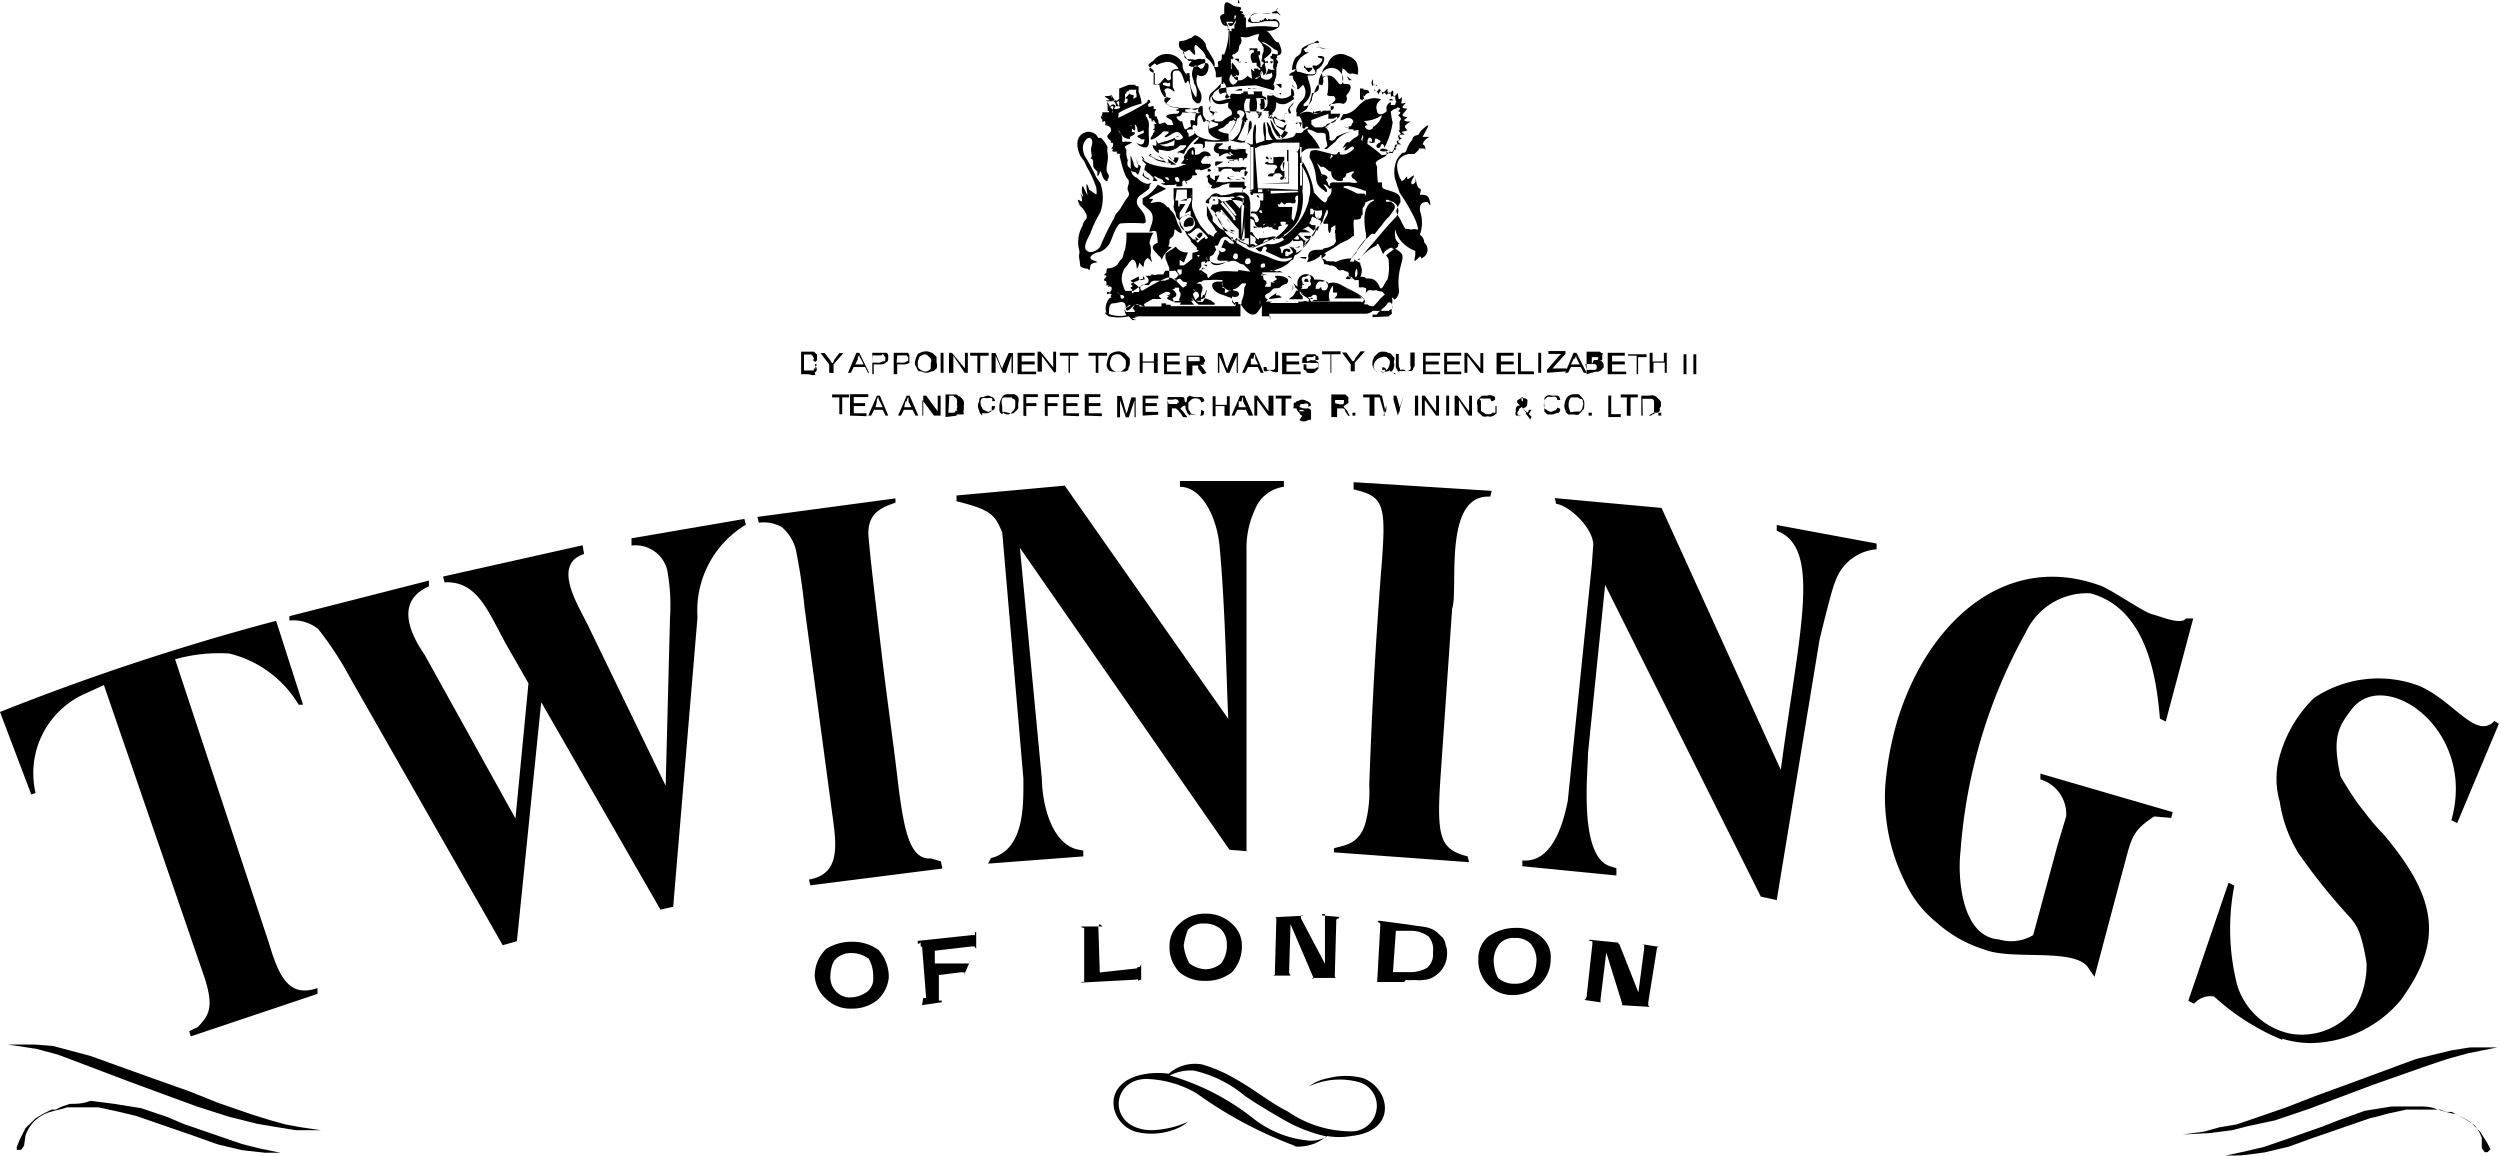 <svg id="a46cbf1f-b6c1-4b2d-b01c-696bc3ee5877" data-name="Layer 1" xmlns="http://www.w3.org/2000/svg" width="86.38" height="39.94" viewBox="0 0 86.38 39.94">
  <path id="b1b9a1f0-cad1-4d08-960c-f13ac9df42da" data-name="Twinings" d="M76.89,40l.69-.15.64-.15.73-.25L80.23,39l.64-.25.84-.3.93-.15.89,0c.25,0,.44,0,.68.1l.3.09.2,0,.1.05.3.15.25.15.34.34.25.4.1.2-.1.1-.1,0-.1-.14,0-.35a1.29,1.29,0,0,0-.25-.44,6.82,6.82,0,0,0-.64-.39c-.14,0-.44-.1-.54-.15l-.59,0h-.2l-.39,0-.69.15a4.65,4.65,0,0,1-.54.14l-2,.69-.83.3-.84.2-.78.1ZM8.36,39.81l-.84-.2-.84-.3-2-.69-.59-.14-.69-.15-.34,0H2.9l-.59,0c-.1.05-.39.1-.54.15a1.33,1.33,0,0,0-.64.39,1.29,1.29,0,0,0-.25.44l-.05.35-.1.14-.15,0v-.1l.1-.25.2-.4.35-.34.25-.15.3-.15.14,0,.2-.1.3-.1c.2,0,.45,0,.69-.1h.05l.79.1.93.15.89.3.59.25,1.28.44.73.25.59.15.74.15-.54,0Zm36.38-.15a14.35,14.35,0,0,1-3.39-1.81,3.65,3.65,0,0,0-1.73-.5c-1.27,0-1.37,1.77.2,1.77a3.41,3.41,0,0,0,1.23-.29,1.57,1.57,0,0,1-.54.29,2.23,2.23,0,0,1-1.28.05c-.93-.29-1.22-1.77.4-2a2.69,2.69,0,0,1,.75,0,1.37,1.37,0,0,1,1.16-.32,5,5,0,0,1,1.13.49c.64.35,1.23.84,1.82,1.13a3.87,3.87,0,0,0,2.16.69.87.87,0,0,0,.9-.69.85.85,0,0,0-.56-1,2.52,2.52,0,0,0-1.77.14,1.62,1.62,0,0,1,.69-.29,2.36,2.36,0,0,1,1.18,0c.93.34,1.23,1.82-.39,2a2.48,2.48,0,0,1-.86,0,1.44,1.44,0,0,1-.85.36,1,1,0,0,1-.25,0Zm1.11-.32a5.19,5.19,0,0,1-1.46-.56c-.44-.25-.93-.54-1.37-.84a4.22,4.22,0,0,0-1.77-.88,1.57,1.57,0,0,0-.83.17,8.4,8.4,0,0,1,2.84,1.45,3.63,3.63,0,0,0,1.87.79,1.13,1.13,0,0,0,.72-.13Zm30.3-.17.54-.15.59-.1.59-.2L79,38.33l1-.39,1.37-.5,2.11-.78,1.23-.3.64-.1h.94l-1,.2-.73.2-.74.25L82,37.55l-2.21.83-1.18.4-.94.2-.54.14-.78.1-.94.05Zm-65.93-.05L9.48,39l-.59-.1-1-.25-1.09-.35-2.26-.83-1.82-.69L2,36.51l-.74-.2-1-.15h.93l.64.05,1.28.34,2.06.74,1.38.49,1,.4,1.13.39.64.2.54.15.54.1.69.1ZM78.86,36A8,8,0,0,1,76.5,34.5a.75.75,0,0,0-.69.25l-.2-.1L77,30.57l.2.1a7.84,7.84,0,0,0,.1,3.44,2.45,2.45,0,0,0,1.81,1.67,2.31,2.31,0,0,0,2.27-.88,3,3,0,0,0,.39-1.53,5.93,5.93,0,0,0-.2-.93,1.69,1.69,0,0,0-.39-.69,20.89,20.89,0,0,1-1.77-2.21,4.72,4.72,0,0,1-.64-1.77,2.83,2.83,0,0,1,0-1.58,4.48,4.48,0,0,1,1.18-2,4,4,0,0,1,3.59-.44c1.22.49,2,1.91,2.65,1.23l.15.1L84.9,28.51l-.2-.1c.89-3.15-2.31-5.31-3.44-3.84-.49.64-.68,1-.39,2.32a11,11,0,0,0,.64,1c.25.3.39.54.84,1,1.91,2.26,2.06,3.74.59,5.75a4.13,4.13,0,0,1-3.08,1.47,3.37,3.37,0,0,1-1-.15Zm-72.32-.3.29-.14c.39-.4.59-.69.2-1.82l-3.44-10-.74.34a3,3,0,0,0-1.62,3.39l-.15.05L0,24.67a83.85,83.85,0,0,1,9.54-3.15l.93,2.9-.15,0a3.85,3.85,0,0,0-2.4-1.77,5.6,5.6,0,0,0-1.87.2L9.3,32.68c.34,1.13.68,1.87,1.67,1.53l0,.2L6.59,35.88Zm22-1.12a1.14,1.14,0,0,1-.39-.79,1.31,1.31,0,0,1,.39-.93,1.64,1.64,0,0,1,.89-.25,1.49,1.49,0,0,1,.93.29,1.4,1.4,0,0,1,.35.94,1.22,1.22,0,0,1-.39.78,1.39,1.39,0,0,1-.89.3,1.19,1.19,0,0,1-.89-.34Zm.35-1.38c-.15.1-.2.45-.2.64a.7.7,0,0,0,.2.49.65.65,0,0,0,.54.2,1,1,0,0,0,.54-.2.57.57,0,0,0,.2-.49,1.21,1.21,0,0,0-.15-.64,1,1,0,0,0-.59-.2.76.76,0,0,0-.54.19ZM56,34.8v0h.05s0,0,0,0h0v-.05s0,0,0,0h0l-.55-1.77-.2,1.63v.1l.1,0-.05,0-.68-.1v0a.24.24,0,0,0,.1,0,.31.31,0,0,0,.05-.1l.2-1.82v-.1a.24.24,0,0,0-.1,0l0-.05,1,.1v0s0,0,0,.05h0a.06.06,0,0,0,0,0v0a.05.05,0,0,1,.05.05l.64,1.62.2-1.52v-.1c0-.05,0-.05-.1-.05l0,0,.64.1v0c-.05,0-.1,0-.1.05h0a.06.06,0,0,0,0,0l-.3,1.87c0,.05,0,.05,0,.1l.05.05v0ZM31.9,34.55a.23.23,0,0,0,.1,0v0l-.14-1.77c-.05,0-.05,0-.05-.1s0,0-.1,0v-.1l1.87-.2c.05,0,.1,0,.1,0a.19.19,0,0,0,0-.1h.05l0,.59h0c0-.05-.05-.05-.05-.1h-.1l-1.28.15,0,.44,1.08,0c.05,0,.1,0,.1,0a.16.16,0,0,0,.05-.1h0l-.2.45,0,.05a.16.16,0,0,1,0-.1.18.18,0,0,1-.1,0l-.79.1,0,.79c0,.05,0,.05,0,.1a.12.12,0,0,1,.1,0v.05l-.68.1Zm19.52-.45a1.19,1.19,0,0,1-.34-.88,1,1,0,0,1,.34-.79,1.64,1.64,0,0,1,.94-.3,1.27,1.27,0,0,1,.88.3.9.9,0,0,1,.34.79,1.2,1.2,0,0,1-.39.88,1.37,1.37,0,0,1-.88.35,1.15,1.15,0,0,1-.89-.35Zm.39-1.42a.94.94,0,0,0-.2.54,1.31,1.31,0,0,0,.15.64.85.85,0,0,0,.59.2.76.76,0,0,0,.54-.2c.15-.1.2-.45.2-.64a.94.94,0,0,0-.2-.54.71.71,0,0,0-.54-.2.65.65,0,0,0-.54.2ZM37.36,34a.18.18,0,0,1,.1,0l0,0a0,0,0,0,0,0,0l0-1.87s0,0,0,0h0s-.1,0-.1-.05v0h.74v0C38,32,38,32,38,32a.14.14,0,0,0-.05.1L38,33.67l1.28-.14s0-.05.1-.05a.47.47,0,0,0,.05-.1h0l0,.54h0c-.1,0-.1.1-.1,0a.12.12,0,0,0-.1,0l-1.86.1Zm11.16,0-1.08,0c.05,0,.05,0,.1,0s.05,0,.05-.1l.1-1.82c0-.05,0-.05,0-.1a.14.14,0,0,0-.1-.05l.05-.05,1.13.15c.25.05.44.05.59.1a.78.78,0,0,1,.39.25.47.47,0,0,1,.2.34A.7.7,0,0,1,50,33a.92.92,0,0,1-.4.78.78.78,0,0,1-.44.15.75.75,0,0,1-.26,0,1.88,1.88,0,0,1-.33,0Zm-.39-.34.59,0a1.2,1.2,0,0,0,.59-.15.61.61,0,0,0,.2-.54.67.67,0,0,0-.15-.54,1,1,0,0,0-.59-.2h-.54Zm-7.38,0a1.23,1.23,0,0,1-.34-.89,1,1,0,0,1,.34-.78,1.24,1.24,0,0,1,.89-.35,1.29,1.29,0,0,1,.93.35,1,1,0,0,1,.34.78,1.32,1.32,0,0,1-.34.89,1.42,1.42,0,0,1-.93.3,1.32,1.32,0,0,1-.89-.3Zm.3-1.48a2.64,2.64,0,0,0-.15.55,1.55,1.55,0,0,0,.2.63,1,1,0,0,0,.55.2.86.86,0,0,0,.54-.2,1,1,0,0,0,.2-.63.74.74,0,0,0-.2-.55.85.85,0,0,0-.59-.2.71.71,0,0,0-.54.2Zm4.33,1.72v0l0,0,0,0s0-.05,0-.05,0,0,0,0a.05.05,0,0,0,0,0h0L44.59,32l-.05,1.68s0,0,.05.1l0,0v0l-.64,0v0s.1,0,.1-.05,0,0,0-.1l.05-1.77c0-.05,0-.1-.05-.1s0,0,0,0h0v0l1-.05L45,31.7h0a.06.06,0,0,0,0,0c-.05,0-.05,0-.05.05v.05h0a.05.05,0,0,1,0,0l.83,1.57,0-1.57v-.1c0-.05,0-.05-.1-.05V31.7l.59.05v.05a.14.14,0,0,0-.1.05s0,0,0,.1l-.05,1.81c0,.05,0,.1.05.1a.05.05,0,0,0,0,0h-.85Zm26.74-.44c-.54-.64-2.65-.2-3.58-.59a4.41,4.41,0,0,1-1.63-.93,3.84,3.84,0,0,1-1.08-1.38,6.55,6.55,0,0,1-.69-3.34,11.25,11.25,0,0,1,.39-2.16c1-3.4,3.69-5.95,7-4.77.35.1,1.53.93,1.82,1s1,.39,1.18.15l.25,0L74.83,25l-.2-.1c-.1-1.13-.35-3.79-2.41-4.33A2.33,2.33,0,0,0,70,21.91a18.29,18.29,0,0,0-2.26,7.57c-.1.83,0,2.95,1.33,3.05a1.48,1.48,0,0,0,1.18-.15l.84-3.1.3-1A1.25,1.25,0,0,0,70.5,27l0-.2,4.57,1.33-.05.2-.59-.05c-.83.54-.78.79-1.12,2l-.94,3.54Zm-60-9.93A11.59,11.59,0,0,0,11,21.81a1.37,1.37,0,0,0-1-.3l0-.15,4.82-1.23,0,.2c-1.14.5-.69,1.58-.15,2.36l3.14,5.66.45-4.67-.79-1.38c-.64-1.18-1-2.16-2.11-2.11l-.05-.2,4.82-1.08.05.3c-1.18.39-.1,1.92.2,2.6L23,27.22l.15-5.8a6.67,6.67,0,0,0-.1-1.67,1.13,1.13,0,0,0-1.23-.83v-.25L25.72,18l.05.2a3.46,3.46,0,0,0-1.67,3.2l-.84,10-.44.1L18.7,24.33l-.84,8.26-.49.14Zm48.72,7.52L55.46,20.28l-.59,5.8c0,.64-.35,3.69.83,3.94l.15.05v.25L52.6,30v-.2c.59.05,1.23-.34,1.57-2.06L55,19.59l.05-.69c0-.59-.84-1.37-1.28-1.42l-.05-.2,3.69.34,4.12,9.05c.64-4.82,1.43-7.67-.14-8.26l0-.2,3.45.64,0,.2a1.64,1.64,0,0,0-1.43,1.12c-.1.2-.39,1.38-.54,2l-1.48,9Zm-32.89-.59c1.17-.2.93-1.33.78-2.46l-.93-6.93a20.18,20.18,0,0,0-.3-2,1.52,1.52,0,0,0-.49-.79,1.28,1.28,0,0,0-.79-.15l-.05-.2,4.77-.64,0,.15c-.44.15-1,.34-.93,1.18s.25,2.31.44,3.93.44,3.34.59,4.67c.2,1.53.39,2.56,1.12,2.51l.35.1.05.25L28,30.66Zm6.29-.74c1.18-.3,1.12-1.87,1.12-2.75l-.73-8.5c-.25-.59-.35-.78-1.58-1.08v-.2l3.74-.34,5.65,8.06c-.05-.84-.1-3.84-.3-5.95-.1-1.08-.64-2.07-1.37-2.07v-.2h3.59l0,.2a1.25,1.25,0,0,0-1,.79,3.11,3.11,0,0,0-.29,1.38l0,10.42-.59-.05L35.24,19,36,27c0,.54.2,2.11,1.18,2.41l.25.05,0,.2-3.29.25Zm11.85-.2,0-.14c.34-.11.93-.11,1.12-1a4.25,4.25,0,0,0,.1-1.18c.1-2.75.2-4.57.4-7.27.2-2.41.15-2.7-.94-2.95l0-.25,4.77.3-.05.2c-1.67-.1-1.08,3.29-1.32,3.88v.05l-.4,5.8c-.14,2.07,0,2.46.94,2.7l.05.2Zm6.68-15.19-.1.1h-.1c.05,0,.05,0,.1,0a.17.17,0,0,0,.06-.1l-.15-.2c-.05.05-.1.05-.1.1s-.05.05-.05.1,0,.05.05.1,0,0,.1,0c-.1,0-.15,0-.2,0a.17.17,0,0,1,0-.15.16.16,0,0,1,0-.1s0-.1.14-.1l-.1-.1v0c0-.05,0-.1.05-.1a.17.17,0,0,1,.15-.05.17.17,0,0,1,.15.05.19.19,0,0,1,0,.1c0,.1,0,.15-.15.2l.15.15c.05-.05.05-.05.05-.1l.1,0c-.05.05-.05.1-.1.14l.1.1-.05.1a1,1,0,0,0-.15-.2Zm-.2-.54,0,.05v.06h0a.06.06,0,0,1,0,0l.05.05c0-.05,0-.05,0-.1a.05.05,0,0,0,0,0,0,0,0,0,0,0,0,.06.06,0,0,0,0,0h0l0-.05h0a.08.08,0,0,0,0,0Zm3,.69v-.74h.1v.64H56v.1ZM45,14.43a.11.11,0,0,1-.1-.1.2.2,0,0,1-.1-.15l.1,0a.31.31,0,0,0,0,.1c.05,0,.05,0,.1,0h.2l0,0,0,0,0,0a0,0,0,0,0,0,0,.05.05,0,0,0,0,0s0,0-.1,0a.31.31,0,0,1-.1-.05c-.1,0-.1,0-.15,0s0-.05-.1-.05-.05,0-.05-.1,0-.1.05-.1,0-.05.1-.05a.25.25,0,0,1,.3,0,.18.18,0,0,1,.15.15l-.1.05a.23.23,0,0,0,0-.1.17.17,0,0,0-.15,0c-.05,0-.1,0-.1,0s-.05.05-.05.1a.05.05,0,0,0,0,0h0s.1.05.15.05.1,0,.15,0,.1.05.1.1,0,0,0,.1,0,0,0,.1,0,.1-.1.1a.25.25,0,0,1-.3,0Zm-4.12.05-.1-.15c-.06-.05-.06-.1-.1-.1l-.05-.05,0,0,0,0h-.14v.3h-.15v-.69h.49c.05,0,.1,0,.1.1s.05.05.05.1,0,.1-.05.1-.1.05-.15.1,0,0,0,0l.1.1.15.2Zm-.5-.45h.2s.1,0,.1,0,0,0,0-.05l.05,0a.12.12,0,0,0-.05-.1.17.17,0,0,0-.15,0h-.2Zm-1.18.45V13.9l-.2.59h-.1l-.2-.59v.59h-.1v-.74h.15l.15.54c0,.05,0,.05,0,.1s0-.05.05-.1l.14-.49h.15v.69Zm-6.53,0V13.7H33s.1,0,.1.05a.16.16,0,0,1,.1.05s.1.1.1.14a.27.27,0,0,1,0,.15v.15a.14.14,0,0,0,0,.1c0,.05,0,.05-.1.05s0,0-.1,0,0,.05-.1.05Zm.1-.15h.14c.05,0,.1,0,.1-.05s.05,0,.05,0,0,0,0-.1a.16.16,0,0,0,0-.14.25.25,0,0,0,0-.15.1.1,0,0,0-.1-.1c0-.05,0-.05-.1-.05H32.8Zm24.53.1v-.1h.1v.1Zm-.34,0h-.25v-.69H57a.19.19,0,0,1,.14,0,.16.16,0,0,1,.1.05l.1.1a.17.17,0,0,1,.05.15.16.16,0,0,1-.05.14.12.12,0,0,1,0,.1c-.05.05-.05.05-.1.05s0,0-.1,0Zm-.2,0h.29c.05-.05.05-.05.1-.05s0,0,0-.1V14.1c0-.1,0-.15,0-.15s0-.1-.1-.1-.1,0-.15,0h-.15Zm-.55,0V13.8H56v-.1h.59v.1h-.25v.64Zm-1.32,0v-.1H55v.1Zm-.69,0c0-.05-.1-.1-.1-.14s-.05-.1-.05-.2a.63.63,0,0,1,.1-.3.35.35,0,0,1,.25-.1s.15,0,.15,0l.14.15a.29.29,0,0,1,.05.2c0,.1,0,.15-.05.2l-.14.15a.17.17,0,0,1-.15,0c-.11,0-.16,0-.21,0Zm.05-.59a.45.45,0,0,0-.05.25c0,.1.05.15.05.2s.1,0,.2,0,.14,0,.14,0a.3.3,0,0,0,.1-.2.18.18,0,0,0,0-.14c0-.05,0-.1-.1-.1a.17.17,0,0,0-.15-.05c-.1,0-.15,0-.15,0Zm-.74.59-.15-.14c0-.05,0-.15,0-.2a1.37,1.37,0,0,1,0-.2c0-.05,0-.1.1-.15a.17.17,0,0,1,.15,0c.1,0,.15,0,.2,0s.1.1.1.15l-.1,0a.16.16,0,0,0-.05-.1.21.21,0,0,0-.15,0,.25.25,0,0,0-.15,0l-.1.1V14a.17.17,0,0,0,0,.15c0,.05.05.05.1.1l.1.05a.27.27,0,0,0,.15-.05c.05,0,.05,0,.1-.1l.1.05c0,.1-.05.14-.1.14s-.1.05-.2.05-.14,0-.14,0Zm-2.31,0-.15-.14c0-.05,0-.1,0-.2a.31.31,0,0,1,0-.2l.15-.15c.05,0,.1,0,.2,0a.17.17,0,0,1,.15,0,.14.14,0,0,1,.1.05.12.12,0,0,1,0,.1l-.1.05c-.05-.05-.05-.05-.05-.1a.05.05,0,0,0,0,0h-.23s0,0-.1,0,0,.05,0,.1,0,.1,0,.14,0,.1,0,.15,0,.05.1.1a.17.17,0,0,0,.15.05.17.17,0,0,0,.15-.05c.05,0,.05,0,.1,0V14.1h-.25v0h.29v.25s-.1.1-.15.1a.17.17,0,0,1-.15,0,.27.27,0,0,1-.19,0Zm-2.31,0v-.69H49v.69Zm-1.57,0V13.8H47.1v-.1h.59v.1h-.2v.64Zm-.74,0-.1-.15s0-.1-.1-.1h0l0,0a.05.05,0,0,0,0,0h-.18v.3H46V13.7h.49l.1.1s0,0,0,.1,0,.1,0,.1-.1.05-.15.1,0,0,0,.05l.1.1.1.2Zm-.3-.39s.1,0,.1,0,.05,0,.05-.05l0,0a.14.14,0,0,0,0-.1c-.05,0-.05,0-.1,0h-.2V14Zm-2,.39v-.59h-.2v-.1h.54v.1h-.2v.59Zm-.45,0-.39-.54v.54h-.1v-.69h.1l.39.54v-.54H44v.69Zm-.68,0-.1-.2h-.3l-.1.2h-.1l.3-.69H43l.3.69Zm-.35-.49,0,.2h.25l-.1-.2c0-.1,0-.1,0-.15s-.05.1-.05.15Zm-.49.49V14.1H42v.35h-.1v-.69H42v.3h.39v-.3h.1v.68Zm-1,0c.05,0,.1,0,.14,0s.05-.1.05-.2l.1.05c0,.1,0,.15-.1.15s-.1,0-.2,0Zm-.2,0c-.05-.05-.1-.1-.1-.14a.29.29,0,0,1-.05-.2c0-.1.05-.15.05-.2s0-.1.1-.15a.46.46,0,0,0,.2.05c.1,0,.14,0,.2,0s.1.1.1.14l-.1.05a.31.31,0,0,0-.05-.1.25.25,0,0,0-.3,0l-.1.1v.15a.17.17,0,0,0,.05.15.12.12,0,0,0,.1.1c.05,0,.05,0,.1,0a.28.28,0,0,1-.2,0Zm-1.63,0v-.69h.54v.1h-.44V14h.39v.1h-.39v.2h.44v.1Zm-2,0v-.74h.54v.1h-.4V14h.4v.1h-.4v.25h.45v.1Zm-.74,0v-.74h.54v.1h-.44V14h.39v.1h-.39v.25h.44v.1Zm-.64,0v-.74h.49v.1h-.39V14h.34v.1h-.34v.35Zm-.74,0v-.74h.5v.1h-.4V14h.35v.1h-.35v.35Zm-1.42,0c-.05-.05-.1-.1-.1-.14s-.05-.1-.05-.2.05-.15.05-.2,0-.1.1-.1.1-.05.19-.05.1.05.15.05.1.1.1.14h-.1a.16.16,0,0,0,0-.1.46.46,0,0,0-.2,0,.27.27,0,0,0-.15,0,.31.31,0,0,0-.05.1V14a.27.27,0,0,0,.05.15.13.13,0,0,0,.1.1l.1.05c.05,0,.1-.05.15-.05a.17.17,0,0,1,0-.15l.1,0c0,.1-.05.15-.1.15a.3.3,0,0,1-.2.1l-.15,0Zm-1.67,0-.4-.54v.54H31.9v-.69H32l.4.54v-.54h.1v.69Zm-2.9,0v-.74H30v.1H29.5V14h.39v.1H29.5v.25h.44v.1Zm21.38,0-.34-.54v.54h-.15v-.69h.1l.4.55v-.55h.1v.69Zm-.78,0v-.69h.1v.69Zm-.35,0-.39-.54v.54h-.1v-.69h.1l.39.55v-.55h.1v.69Zm-1.32,0-.15-.54c0-.05,0-.05,0-.1s0,0,0,.09l0-.14h.1l.1.35a.42.42,0,0,1,0,.25s0-.1,0-.15l.15-.45h0l-.2.69Zm-.45,0-.2-.69h.1l.1.45s0,.1,0,.14a.12.12,0,0,0,.05-.1l0-.16-.1.36Zm-1.12,0v-.1h.1v.1Zm-12.1-.05c-.05,0-.1-.1-.1-.14s0-.1,0-.15a.63.63,0,0,1,.1-.3c.05-.1.15-.1.25-.1s.1,0,.15,0,.1.05.15.1a.29.29,0,0,1,0,.2c0,.1,0,.14,0,.2l-.15.15a.19.19,0,0,1-.15,0,.93.93,0,0,1-.2-.05Zm0-.54a.37.37,0,0,0,0,.25c0,.1,0,.15,0,.2a.23.23,0,0,0,.2.1c.05,0,.1-.05.15-.1a.25.25,0,0,0,.1-.2s0-.1,0-.14a.09.09,0,0,0-.1-.1h0c0-.05,0-.05-.1-.05s-.15,0-.2,0Zm-3,.59-.1-.2h-.3l-.1.2h-.1l.3-.69h.1l.3.69Zm-.34-.49-.05.2h.25l-.1-.2c0-.05,0-.1,0-.15a.22.22,0,0,0-.06.15Zm-.69.49-.1-.2h-.3l-.1.2h-.1l.3-.69h.1l.29.69Zm-.3-.49-.05.2h.25l-.1-.2c-.05-.1-.05-.1-.05-.15s-.06.1-.06.15ZM29,14.38V13.8h-.25v-.1h.59v.1H29.1v.59Zm19.12-.54h0l0,.19ZM54.82,13v-.78h.3c.1,0,.1,0,.14,0s.05.05.1.05,0,.05,0,.1,0,.05,0,.1,0,.05-.1.05a.18.18,0,0,1,.15.15v.1l-.1.1-.1.05a.18.18,0,0,0-.1,0Zm0-.15h.25c.05,0,.05,0,.05,0h0l.05-.05v-.1c-.05-.05-.05-.05-.1-.05h-.29Zm.25-.34c.05,0,.1,0,.1,0s.05,0,.05-.05l0,0a0,0,0,0,0,0,0v0l0-.05H55v.25ZM27.93,13h-.25v-.78h.44l.11.1c0,.05,0,.05,0,.1s0,.05,0,.1l-.05.05h0c-.05,0-.05-.05-.1-.05h0a.05.05,0,0,0,0,0l.05-.05s0,0-.05-.1l-.05-.05h-.25v.2h0v.35h.29c.05,0,.05,0,.05-.05s.05,0,.05,0v-.09a.1.1,0,0,1,0,0c.05.05.05.05.05.1s0,.05-.05.1,0,0,0,.1l-.1,0Zm30.58,0v-.69h.1V13Zm-.34,0v-.69h.1V13Zm-1.62,0v-.64h-.3v-.05h.64v.1H56.6V13Zm-1,0v-.74h.59v.1h-.44v.2h.44v.1h-.44v.25h.49V13Zm-3.1,0v-.74h.1v.64H53V13Zm-.74,0v-.74h.59v.1h-.44v.2h.44v.1h-.44v.25h.49V13ZM49.9,13v-.74h.59v.1H50v.2h.44v.1H50v.25h.49V13Zm-.73,0v-.74h.59v.1h-.5v.2h.45v.1h-.45v.25h.5V13Zm-.79-.05c-.05-.05-.1-.05-.1-.1a.17.17,0,0,1-.05-.15v-.4h.1v.4c0,.05.05.1.05.14s0,0,.1,0,.05.05.1.05a.21.21,0,0,0,.15-.05.18.18,0,0,0,0-.14v-.45h.15v.4a.16.16,0,0,1-.05.14.09.09,0,0,1-.1.1s-.1,0-.19,0-.16,0-.21,0ZM48,12.86c0,.05-.1.05-.2.05h0s.06,0,.06-.05,0,0-.1,0l0-.1c.05,0,.1,0,.15.1a.35.35,0,0,0,.1-.2.21.21,0,0,0,0-.15l-.1-.1a.21.21,0,0,0-.15,0,.35.35,0,0,0-.3.3.25.25,0,0,0,.1.2l.05,0h0s-.1,0-.14-.1a.29.29,0,0,1-.05-.2c0-.1.05-.14.05-.2l.14-.14a.29.29,0,0,1,.2-.05c.1,0,.15.05.2.05s.1.1.15.14,0,.1,0,.2a.17.17,0,0,1,0,.15s0,.1-.1.15a.21.21,0,0,0,.15.05l0,.05c-.06-.06-.11-.06-.16-.1Zm-2.86.05c0-.05-.1-.05-.1-.1s0-.05,0-.15h.1c0,.05,0,.05,0,.1s0,.05.1.05,0,0,.1,0,.1,0,.1,0,.05-.05.1-.05v-.1c0-.05,0-.05-.1-.05s-.1,0-.14,0a.42.42,0,0,0-.15,0s0,0-.1,0-.05-.05-.05-.1,0-.1.05-.1l.1-.1h.3c0,.05.1.05.1.1a.12.12,0,0,1,0,.1h-.1s0,0,0-.1-.05,0-.15,0-.1,0-.15,0h0a.05.05,0,0,0,0,0s0,0,0,.1.1,0,.15,0a.3.3,0,0,0,.15,0c0,.05.1.05.1.1s0,.05,0,.1,0,.1,0,.1l-.1.1a.17.17,0,0,1-.15.05c-.06,0-.16,0-.16-.05ZM44.3,13v-.74h.59v.1h-.44v.2h.44v.1h-.44v.25h.49V13Zm-2.75,0-.15-.2s0,0,0-.1l0,0,0,0,0,0,0,0h-.2v.34H41v-.68h.35c.1,0,.14,0,.14,0a.23.23,0,0,1,.1.05.23.23,0,0,0,.05.1c0,.05-.05.1-.05.15a.16.16,0,0,1-.14,0h0a.05.05,0,0,1,0,0l.1.1.14.2Zm-.49-.45h.34l.05,0,0,0a0,0,0,0,0,0,0c0-.05,0-.05,0-.1s-.05-.05-.1-.05h-.29Zm-.84.45v-.74h.54v.1h-.44v.2h.44v.1h-.44v.25h.49V13Zm-5.06,0v-.74h.59v.1H35.3v.2h.45v.1H35.3v.25h.5V13Zm-4.28,0v-.74h.39c.05,0,.1,0,.1,0s.05.05.05.1,0,.05,0,.1,0,.1,0,.15a.42.42,0,0,1-.25.05H31V13Zm.1-.4h.2a.17.17,0,0,0,.15-.05c.05,0,.05,0,.05-.1s0,0-.05-.1l0,0H31Zm-.84.4v-.74h.4c.05,0,.1,0,.1,0s.05.05.05.1,0,.05,0,.1,0,.1-.1.15a.28.28,0,0,1-.2.05h-.2V13Zm0-.4h.26s.1-.05.14-.05.05,0,.05-.1,0,0-.05-.1-.05,0-.1,0h-.29Zm27.38.35v-.35h-.39v.35H57v-.69h.1v.3h.39v-.3h.1v.69Zm-2.8,0-.1-.2h-.34l-.1.2h-.1l.29-.69h.1l.35.69Zm-.34-.49-.1.2h.3l-.1-.2a.17.17,0,0,1,0-.15c0,.05-.06.1-.06.15Zm-.93.49v-.1l.39-.45.1-.1H53.5v-.1h.59v.1l-.45.5,0,0h.49v.1Zm-.3,0v-.69h.1v.69Zm-2,0-.45-.59v.59h-.1v-.69h.1l.45.54v-.53h.1v.69Zm-3.49-.05s.09,0,.18.05h0a.27.27,0,0,1-.15-.05Zm-1-.25-.29-.4h.15l.14.2c.05.05.05.1.1.1s.05-.1.1-.14l.15-.2h.15l-.35.39v.3h-.14v-.25Zm-.69.3v-.64h-.29v-.1h.64v.1H46v.64Zm-2.21-.05c-.1,0-.1,0-.1-.15h.1s0,.1.05.1,0,0,.1,0,.05,0,.1,0l.05-.05v-.58h.1v.45c0,.1,0,.1,0,.15s0,0,0,.1a.25.25,0,0,1-.15,0c-.06,0-.1-.06-.15-.06Zm-.2.05-.1-.2h-.34l-.1.2h-.1l.3-.69h.14l.3.69Zm-.34-.49,0,.2h.25l-.1-.2c0-.05,0-.1,0-.15s-.06.1-.06.15Zm-.49.49v-.59l-.25.59h-.1l-.25-.59v.59h-.05v-.68h.14l.15.49a.14.14,0,0,1,.05.1c0-.05,0-.05,0-.1l.2-.49h.15v.69Zm-2.86,0v-.35h-.39v.35h-.1v-.69h.1v.3h.39v-.29H40v.69Zm-1.47-.05s-.1,0-.15-.15a.19.19,0,0,1,0-.14.76.76,0,0,1,.1-.3.54.54,0,0,1,.3-.1c.1,0,.14.05.2.05l.14.15c.05,0,.05.1.05.2s-.05.14-.05.2-.1.1-.14.1-.1,0-.2,0a1.58,1.58,0,0,1-.21,0Zm0-.49c0,.05-.05.1-.05.2a.28.28,0,0,0,.5.2c.05,0,.05-.1.05-.2a.17.17,0,0,0-.05-.15l-.1-.1a.17.17,0,0,0-.15-.05.25.25,0,0,0-.2.1Zm-.54.54v-.59h-.25v-.1h.64v.1h-.3v.59Zm-.94,0v-.59h-.3v-.1h.64v.1h-.29v.59Zm-.49,0L36,12.37v.54h-.15v-.69h.1l.44.54v-.54h.1v.69Zm-1.48,0v-.59l-.2.59h-.1l-.25-.59v.59h-.14v-.68h.14l.2.49a.14.14,0,0,1,.05.1.22.22,0,0,1,0-.14l.2-.45H35v.69Zm-1.18,0v-.59h-.25v-.1h.64v.1h-.29v.59Zm-.44,0-.39-.59v.59h-.15v-.69h.1l.45.54v-.54h.1v.69Zm-.83,0v-.69h.1v.69Zm-.69-.05c-.05,0-.1,0-.15-.15a.24.24,0,0,1-.05-.14.76.76,0,0,1,.1-.3.49.49,0,0,1,.3-.1c.1,0,.15.05.2.05l.15.14c0,.05,0,.1,0,.2a.29.29,0,0,1,0,.2c-.05.05-.1.1-.15.1s-.1.05-.2.05-.15-.05-.21-.05Zm-.05-.49c0,.05-.05.1-.05.2s0,.15.05.2a.42.42,0,0,0,.2.1.26.26,0,0,0,.2-.1s0-.1,0-.2a.17.17,0,0,0,0-.15l-.1-.1a.19.19,0,0,0-.1-.05.42.42,0,0,0-.2.1Zm-1.77.54-.1-.2H29.5l-.1.2h-.1l.29-.69h.1l.34.69Zm-.34-.49-.1.2h.29l-.1-.2a.17.17,0,0,1-.05-.15c0,.05-.06.1-.06.15Zm-1,.49v-.29l-.3-.39h.15l.15.2c.05.05.05.1.1.14s.05-.1.1-.14l.15-.2h.14l-.34.39v.3Zm-.49-.3.05,0v.06h-.05Zm-.15-.1h-.14v0H28c.05,0,.05,0,.1,0Zm15.88-1.42V11H43.6v-.4l.2,0h-.08s-.09,0-.11,0a1.21,1.21,0,0,1-.2.3c-.2.15-.45-.15-.55-.34V11h0V11H39.2a.28.28,0,0,0,.13,0l0,0v0l-.21.08.14.05h-.13L39,11h0a1.61,1.61,0,0,1-.69,0c-.08-.05-.12-.09-.13-.14a1.09,1.09,0,0,0,.75.1.16.16,0,0,1-.06-.12.15.15,0,0,1,0-.13s.1,0,.2-.1.15,0,.2,0h0c.05,0,.05,0,.1,0l0,.05h.86v0h-.1a.81.81,0,0,0,0-.11h.16a.08.08,0,0,0,0,0,.08.08,0,0,1,0,.05h.16v.05h2.22l0-.05,0-.06,0,0h0a.05.05,0,0,0,0,0c-.05,0-.1-.1-.1-.14s-.21-.1-.35-.15a.55.55,0,0,1-.3-.2c-.05-.1-.05-.15,0-.2a.29.29,0,0,1,.2-.05c.2,0,.1,0,.1.1s.15,0,0,.1h0l0,0c.15.05.1.05.1.15s0,0,.1.05v0h.1l0,0a0,0,0,0,0,0,0V10a.17.17,0,0,1,0-.14v0a.19.19,0,0,0,0,.1.42.42,0,0,1,.05.25c0,.05,0,.1,0,.2s0,0,0,.1l.1.1.05.05,0,0s0,0,0,0-.1-.2,0-.15a.06.06,0,0,1,.06,0,.09.09,0,0,1,0,.07h.07a.06.06,0,0,0,0,0c.05,0,.05,0,.05-.1a1.34,1.34,0,0,0,.1-.44s0,0,0,0v.25a.73.73,0,0,1,0-.3.24.24,0,0,0,.05-.1s0,0,0,0h0V9.86s0,0-.1,0-.15.2-.34.2v.05c.3,0,.25.3-.05.2-.2.1-.35-.15,0-.2l0,0a0,0,0,0,1,0,0s0,0-.1,0a.6.6,0,0,1-.22-.16s0,0,0,0v-.2a2.68,2.68,0,0,0-.49,0,.64.64,0,0,0-.4.11.39.39,0,0,0-.13.2,1.06,1.06,0,0,1,0,.19c.1.25.1.25.34.25.1-.15,0-.15.29-.05,0,.05.2.1.1.15h-.53a1.14,1.14,0,0,1-.16-.15l-.1-.1c0,.05,0,.05,0,.1s.05.1.1.15h-.49a1.12,1.12,0,0,0,.1-.4c.1,0,.1,0,.1-.1l.05,0v0a.08.08,0,0,0,0-.14c0-.1,0-.15-.1-.15s-.1-.15-.2-.1-.15,0-.16,0A1.48,1.48,0,0,0,41,9.4a.56.56,0,0,0,0,.12.39.39,0,0,1,.25.1c0,.05,0,.1.05.1s-.05.15.1.15.1.1.15.1a.53.53,0,0,1-.05.25l0,0,0,.06a.22.22,0,0,0,0,.08v.1h-.22c.06-.05.1-.1.15-.15s0,0,0,0,0-.2-.15-.15,0,0,0,0h0l-.1.1s0,0,0,.1,0,0,.05.1h-.49l0-.05s.05-.1.05-.14v-.06c0-.05-.05-.05-.05-.1s0-.05,0-.1h0s0,0,0,0l-.05,0,0,0a0,0,0,0,1,0,0h-.1c0,.05,0,.05-.1.05l-.3.14c-.2.1-.35.2-.54.3s-.1.1-.1.15-.2-.1-.3-.05-.05,0-.1.05c-.34.35-.2,0-.29-.1s-.25,0-.39,0-.15.15-.15.3a.38.38,0,0,0,0,.15.31.31,0,0,1-.11-.2.51.51,0,0,1,.14-.44l.06,0c-.07-.07,0-.08,0-.12-.2-.05,0-.05,0-.2s-.2,0-.1-.1a.07.07,0,0,0-.08,0s0,0,0-.11-.2,0,0-.2c0-.09-.17,0,0-.14h0l0,0c0-.05,0-.15.05-.15s.2,0,.34-.14a.62.62,0,0,1,.15-.2c.05-.1.05-.2.1-.3a2.39,2.39,0,0,0,.05-.59c.29,0,.59,0,.93,0,0,0-.2.34-.1.44a.8.8,0,0,1,0,.34c.1.45.05.15-.1.1-.25.15,0,.49-.29.15,0,0,0,0,0,.05-.15.44,0-.15-.25-.15l-.1.1a.75.75,0,0,1-.15.2.75.75,0,0,0-.1.44,1.7,1.7,0,0,0,.12.34l.18,0h.1a1.68,1.68,0,0,1,.34-.2h.2c.05-.1.1-.15.2-.15s.15,0,.2,0,0,0,.07,0a.11.11,0,0,1,.08,0s.1-.05.15-.05a.16.16,0,0,1,0-.09.11.11,0,0,0,0-.05s0,0,0,0v0s0-.2,0-.25,0,0,0,0L40.27,9V8.84c.1-.1.25-.15.35-.25l.14.15c0,.1,0,.14-.1.25s0,0-.1,0,0,.1-.05.1,0,0,0,0a0,0,0,0,1,0,0l0,0a0,0,0,0,1,0,0s0-.15,0-.2.05-.2.1-.2,0-.05.05-.05a.48.48,0,0,0,.39.15,3.65,3.65,0,0,0-.14.35.56.56,0,0,1-.15-.1s0-.1,0,0,0,.14,0,.2h0s.09,0,.14,0A2.13,2.13,0,0,0,41.2,9h0a.79.79,0,0,1,0-.13c0-.1,0-.05.15-.1s0-.05,0-.08a.18.18,0,0,0,0-.07l-.2-.2c0-.1-.1-.15-.15-.25a2.33,2.33,0,0,0-.2-.34s0-.1-.1-.2-.05-.15-.1-.25-.05-.15-.05-.2a.42.42,0,0,0,0-.25V6.57s0,0,.1,0l0,0h.15l.1,0,.1,0h.2v.4a.63.63,0,0,0,0,.3h0a3.06,3.06,0,0,0,.27.58h0a4.48,4.48,0,0,0,.36.4c-.05,0-.05,0-.1,0l-.14-.14-.05,0v.1l-.1.1-.1-.1.1-.1h.1l.05,0-.15-.15-.1,0,0,0-.25.2,0-.05-.05.05.2.2,0-.05v0l.15.15a.82.82,0,0,1,.25-.2s0,0,0,.05.1,0,.1-.05l-.05,0,.1-.1c.05.05.1.05.14.1a.24.24,0,0,1,.13-.18l-.07-.07L42,8l-.1-.15-.15-.2-.05-.14,0-.15,0-.2V6.18h0v.35s0,0,.1,0,0,0,.1,0,0,0,0,0a1.13,1.13,0,0,1-.2,0h0v.64l.2.4,0,.14.25.25.2.1h.1a.54.54,0,0,1,.2.1h0a1.19,1.19,0,0,1-.42-.28,1.11,1.11,0,0,1-.2-.39c-.2-.3-.25-.1-.14-.35.05,0,.05,0,.1,0s.15,0,.1-.18a.1.1,0,0,1,0-.1h0s-.1,0-.2,0,0,0-.1.1a.19.19,0,0,0,0,.14c-.2,0-.15-.1,0-.2A.28.28,0,0,1,42,6.75a.29.29,0,0,1,.18.07,1.43,1.43,0,0,0,.49-.1c.05,0,.05,0,.1,0H43c.2.15.15.15.2.35V6.67H41.63v0l1.57,0V5.1L43.07,5a.59.59,0,0,1,.14.06s0,0,.08,0V4.8c0-.34.11-.64.11-.25a1.94,1.94,0,0,0,0,.48l.29-.1a.53.53,0,0,1,0-.12c-.1-.3,0-.89.05-.2,0,.1,0,.2,0,.3h.14a.16.16,0,0,1,.1,0l0,0a.59.59,0,0,1-.17-.42c-.1-.34,0-.2.1,0a.89.89,0,0,0,.2.4h.19l-.1-.1-.05,0a1.1,1.1,0,0,1-.2-.35c-.1-.3-.05-.3.1.05a2.22,2.22,0,0,1,.25.35l0,0s0,0,0,0a.36.36,0,0,0,.2-.2,2.05,2.05,0,0,1-.39-.2c-.1-.2-.15-.45,0-.3s.2,0,.29.1c0-.14-.1-.3.15-.25-.1-.15,0-.2.1-.34l.05,0a.41.41,0,0,0,0-.16.91.91,0,0,1-.16.11.39.39,0,0,1-.45,0,.52.52,0,0,1-.05.3l-.14.15a.12.12,0,0,0-.05.1C44,4,44,4,43.94,4a.12.12,0,0,0,0,.1s0-.05,0-.1l0,0a0,0,0,0,1,0,0s0,0,0,.05l0,0c0,.05,0,.05,0,.1s-.05,0-.1,0,0,0,0-.1-.05-.1,0-.1,0-.05-.1-.05a.17.17,0,0,0-.15.05c0,.1,0,0,0,.1a0,0,0,0,1,0,0h0c-.05,0-.05.1-.1.1s0,0,0-.1h0v0c-.05-.05-.05-.05,0-.05l0,0V3.92h0l0,0s0,0,0,0H43a0,0,0,0,0,0,0l0,0s.15.05.2.05a1,1,0,0,1,0-.49h-.14a.53.53,0,0,0,0,.54c0,.05,0,.1,0,.1s.05.05.05.1a0,0,0,0,0-.05,0c0,.1,0,.1-.1,0s0,0-.05,0S43,4.07,43,4s-.14-.17-.25-.09V4c.1,0,.14.2-.05.15s0,0,0,.1h-.05c0-.1,0,0-.15,0l0,0,0,0h0c-.05.05-.05.1-.1.1h0l0,0-.1.1c-.05.05-.14.05-.2.1s.25.14.35.14a1.26,1.26,0,0,0,.25-.44c0-.05,0-.05,0-.1h.05a1.11,1.11,0,0,1-.3.54V4.9h.15l.1-.1c.15-.15.15-.2.2-.44s.1-.35.1,0c-.07.18-.16.36-.25.54.1,0,.2.1.29,0a1.12,1.12,0,0,0,.1-.4c0-.39.15-.3.1,0A2.16,2.16,0,0,0,43,5l.08,0a.85.85,0,0,0-.22,0,2.92,2.92,0,0,1-.4-.1v.05a4.57,4.57,0,0,1-.83,0v.2l-.08.06c.06-.16,0-.2-.27-.16l-.05,0L41.27,5l.1-.1c.1-.1.05-.14-.1,0a1.48,1.48,0,0,0-.34.44c0,.1-.1,0-.2,0s.1.1,0,.05,0-.1.15-.15l.1-.1,0-.05s0,0-.1,0h-.1a.69.69,0,0,1-.44.2c-.05,0-.4-.1-.3,0a.16.16,0,0,0,0,.07l0,0a.39.39,0,0,1-.2-.2h0c0-.1-.11-.09.1-.05.05-.1,0-.14,0-.2.1.15.1.15.25.2s.2,0,.29,0,.1,0,.1-.15,0,0-.1,0a.77.77,0,0,1-.29.1c-.2,0-.3,0,.05-.1a1.43,1.43,0,0,0,.39-.15c.1,0,.15-.1,0,0s.2.15.25,0l0,0,0,0v0c-.2-.34-.35-.1-.59,0-.2,0,.29-.2,0-.2h-.1c-.1.15-.64.49-.35.1,0-.1,0,0,.05-.1s-.14,0,0-.1c0,0,0,0,0-.1s-.14,0,0-.05.05,0,0-.1-.1,0,0,0-.05,0-.1,0c0-.2-.1,0-.1-.2.05,0,.05,0,.05,0s-.08,0-.09-.06a.07.07,0,0,1-.06,0l0,.08a.51.51,0,0,1,.1.41v.15c0,.3.1.69-.34.45a.86.86,0,0,0-.14-.13l0,0c.4.3.35-.14.3-.39-.3.15-.15,0-.25-.15s0,.1-.05.15-.1-.15-.1,0,.1,0,.1.1-.25.1-.15.2c-.28,0-.29-.14-.42-.31,0,.07.11.12.13.24s0,0,0,.12.15,0,.15.05c.25,0,.25,0,.05.1s-.05.1-.05.2a.67.67,0,0,0,.05.34.29.29,0,0,0,0,.2l.1.1c0-.54-.05-.59.1-.2,0,.15.2.25.15.05-.15-.44-.15-.39,0-.05,0,.05,0,.05.1.1a1.76,1.76,0,0,1-.1.3l-.1-.1a.16.16,0,0,1-.14-.05.3.3,0,0,0,.2.25c.1.1.29.25.44.2s0,0,0,.1-.05.1-.1.15c-.2.15-.34.2-.34.39s.25.3.29.54,0,.15-.05.2a5.21,5.21,0,0,0-.79,0c-.1,0-.2.25-.25.35a3.45,3.45,0,0,1-.14.34.69.69,0,0,1-.35.3c-.15,0-.49.2-.2.29s-.05.05-.1.15,0,.25-.1.14l0,0c-.34-.05-.25-.1-.29-.3s0-.2,0-.3a1.14,1.14,0,0,1,.11-.9s0-.1.1-.2,0-.25-.1-.39l-.1-.1c-.11-.24-.07-.21,0-.17s.09.06.07-.08-.1-.25,0-.1,0-.1,0-.14c0-.4.1,0,.2.14a0,0,0,0,0,0,0c-.1-.55,0-.4.05-.2l.2.14c.1.1.05-.14.05-.2a3.53,3.53,0,0,0-.34-.74,1,1,0,0,0-.2-.34c-.15-.3-.2-.69.14-.83a.33.33,0,0,1,.26,0,.3.3,0,0,1,.19.16c0,.05.1,0,.14.05a1,1,0,0,1,.2.3.46.46,0,0,0,0,.2c.05.3-.1.54,0,.69s0,.17,0,.25-.14,0-.2-.2-.05-.1-.1,0-.05.05-.05,0,0-.15,0-.2h0c0,.15,0,.1-.1,0s0-.3-.1-.34,0,0,0-.1-.05-.2,0-.35c.1-.34-.2-.39-.3,0a.7.7,0,0,0,.06.35,3.79,3.79,0,0,1,.2.34c.07.13.14.26.2.4a1.73,1.73,0,0,1,.14.2,1.52,1.52,0,0,1,0,1,4.57,4.57,0,0,0-.35.74c-.1.2-.34.59,0,.64.15,0,.29-.1.35-.2a8.21,8.21,0,0,1,.49-1c0-.1.14-.2.2-.3s.14-.25.25-.39,0-.2,0-.3.1-.25,0-.34-.2-.49-.25-.69,0-.1,0-.15-.2,0-.1-.1c-.2,0-.2,0-.15-.1v0c-.15,0,0,0,0-.14s-.11,0-.07-.12l0,0c-.2-.2-.15-.15,0-.35,0-.1,0-.14-.15-.2h0s0,0,0,0-.05,0-.05,0,0,0,0-.1-.1,0-.1,0,0-.1,0-.1-.05,0-.05-.1,0,0,.05,0-.05,0,0-.1a.05.05,0,0,1,0,0h0l0-.05h.09s0,0,0,0h.13l0,0c.05,0,.05,0,.1,0s0,0,.06,0a.18.18,0,0,1,0-.16c0-.1-.1-.05-.1,0a1.28,1.28,0,0,0-.15-.25c.15,0,.15,0,0-.1s.1,0,.2-.1c-.05.15,0,.15,0,0,0,.1.1.15.1.2s-.2-.05-.1,0a.2.2,0,0,1,.14.2h.11V3.13l0,0,0,0,0,0h0L39,3h.23s0,0,0,0h0s0,0,0,0v0c0,.05,0,.05.11.05v0s0,0,0,.1,0,0,0,.1a1.4,1.4,0,0,1,.1.35c0,.05,0,0,0,0v.05s0,0,0,0,0,0,0,0,0,0,0,0h0a2.94,2.94,0,0,0-.8.33.15.15,0,0,1,0,.11c0,.05,0,.05,0,.05a8.3,8.3,0,0,0,1-.54c0-.08.07-.14.11,0h0l0,0-.08.07c0,.09,0,.11.13.07s0,.1.1.1,0,.05,0,.1,0,0,0,.15c.1,0,.05,0,.1.1s0,.19.12.15.13-.06.17,0,.1.05.2.05l0,0s0,0,0,0h.05c-.05-.2-.05-.15-.2-.25S40.5,4,40.6,4s.13,0,.15-.1l-.1,0s0-.05,0-.05l.07,0a.11.11,0,0,1,0-.08.52.52,0,0,1-.49-.2c0-.1,0-.1.1-.15-.1,0-.1,0-.1,0A.75.75,0,0,1,40.06,3a.1.1,0,0,0-.05,0,.17.17,0,0,0-.15,0c0-.2,0-.3,0-.49l-.05-.05c-.2-.15-.15-.15.05-.3a.57.57,0,0,1,.53-.22.59.59,0,0,1,.47.32h0c0,.15,0,.2.1.34s0,0,.05,0,0,0,.1,0a.12.12,0,0,0,0,.1c0,.2,0,.35.1.55s.14.24.14,0-.1-.25-.1-.34-.1-.2-.05-.39.1-.25.25-.1.3-.4.1-.3a.31.31,0,0,0-.2,0,.17.17,0,0,1-.14,0c-.45,0-.2-.14-.34-.3a.24.24,0,0,1-.11-.33h0a.68.68,0,0,0,.35-.1c.1,0,.1-.1.2-.1a.69.69,0,0,1,.35.3.41.41,0,0,0,.1.25c.1.2.25.34.2.54h0a.28.28,0,0,0,.13,0l0,0c0-.05,0-.05,0-.1V2.35l0-.05a.12.12,0,0,1,0-.1c.05-.05.05,0,.1-.05s0-.2.05-.2l.06,0s0,0,0,0a2.3,2.3,0,0,0,.15-.69h0c0-.15,0-.15.1-.1v0c0-.15,0-.1.1-.1V.92a.14.14,0,0,0,.05-.1s0,0,0,0,0,0,0-.05c-.05.1-.15.3-.25.15,0,0-.05-.05,0-.05h.1l.05,0c0-.05,0-.05-.15-.05h-.1c-.1.05-.05.05,0,.15a0,0,0,0,1,0,0l0,0c-.15-.05-.15-.15-.2-.3l0,0a.16.16,0,0,1,.15-.12c0-.05,0-.05,0-.1l0,0a0,0,0,0,1,0,0c0-.15,0-.1,0-.1,0-.3.14-.2.29-.1s.4,0,.25.2c.15,0,.15.1,0,.1S43,.52,43,.61V.68l.05,0V.88s0,.1,0,.14A3.23,3.23,0,0,1,44,1h.15c.05-.1,0-.2-.1-.2s-.2,0-.3,0-.44.15-.64,0a0,0,0,0,0,0,0h0c.11-.27.29-.27.5-.27a1,1,0,0,0,.34,0c0-.1.15,0,.2-.2v0a.31.31,0,0,0-.05.1c.15.15.2.25.05.1-.05,0-.05,0-.1,0s-.25,0-.34,0h-.3c-.1,0-.25.05-.2.2s.1.1.25.1,0-.1.1-.05,0-.1.1,0c0-.1,0-.1,0-.05s.05-.1.1,0,.05-.05.1,0a.17.17,0,0,0,.15,0,.17.17,0,0,1,.14.05.16.16,0,0,1,.06.13.14.14,0,0,1-.06.12.54.54,0,0,1-.39.1c.15.1.2.25.3.35s.1,0,.14.1.15.34,0,.39-.06.07-.05.1h.05a.08.08,0,0,0,0,0h0a.08.08,0,0,1,0,0h-.1l-.15,0,0,0v0l0,0V2.05l0,0,0,0c0-.05,0-.05,0-.1s.1,0,.2,0l0,0s0-.05,0-.1-.1-.05-.15-.1-.39-.3-.39-.2,0,0,0,0c.29.15.44.25.2.45s-.1.05-.1.2-.05,0-.1,0,0-.1,0-.15,0-.1.05-.2V1.7a.14.14,0,0,1-.05-.1c-.2-.2-.15-.15-.1-.35-.2,0-.35.15-.55.1h-.1a.23.23,0,0,1,0,.25c-.1.1,0,.2-.15.3s0,0-.1.05.05.1,0,.15h.1s0,0,.1,0V2.2c-.05,0-.05-.05-.1-.05a.08.08,0,0,1,0,0h0l-.05-.05a.08.08,0,0,1,0,0h0a.08.08,0,0,0,0,0h0a.08.08,0,0,1,0,0h-.08c0,.1,0,0-.05,0s0,0,0,0,0,.05,0,.1v.15c0,.05,0,.05,0,.1a0,0,0,0,0,.05,0s0,0,0,0,0-.05.06,0c.05.2.14.39,0,.25s0-.1-.1-.05A.22.22,0,0,0,42.6,3h0a.23.23,0,0,0,.17-.27h0c-.15-.05-.15-.05-.15,0v0c-.05,0-.05-.1-.1-.15s0-.1,0-.1h.05a.45.45,0,0,1,0-.25c.15.15.2.3.2.25s.1.2,0,.2-.15-.2-.15,0,.3.25.49,0h0s0,0,0-.07v.08c.14.14.38.19.48-.09,0-.08-.14,0-.14.08s-.1-.3.05-.2,0-.1.2-.25a1,1,0,0,0,.05.25l0,.05s0,0,0,0,0,.1-.1.15c0-.15-.1-.2-.1-.1v.14a.28.28,0,0,0,.26.1s.09,0,.14-.1,0,0,0-.1,0,0-.1,0-.1.1-.1,0c.15-.3,0-.14.2-.14s.05,0,.05-.05a.25.25,0,0,1,0-.15s0,0,0-.15v0s0,0-.1-.05,0,0,0,0h0l0,0V2s0,0,.1,0,.1.05.1.1.1.1.05.15,0,.1-.05.14V2.5s0,.1,0,.15-.06.23-.1.34a.15.15,0,0,1,0,.2s0,0,0,0-.45-.13-.59-.17a10.2,10.2,0,0,0-1.23.1.1.1,0,0,0-.07.1.12.12,0,0,0,.07.1.29.29,0,0,1,.2-.05h0v.05c-.15.2.1.2.15,0l0,0,0,0a.37.37,0,0,1,.18,0s0,0,0,0,.1,0,.15,0h.1V3.23h.15v.1s.15,0,.2,0,0-.05,0-.1h.3s0,0,0,0h0c0,.07,0,.07,0,.12s.1.05.14.1v.1a.15.15,0,0,0-.2-.05.23.23,0,0,1,0,.16s.08,0,0,0,0,0,0,.1V3.77h0a.2.2,0,0,1,0,.08l0,0c.2,0,.25-.1.25-.3a.29.29,0,0,1,0-.2l0,0a.17.17,0,0,0,.19,0,.46.46,0,0,0,.62,0l0-.05,0,0s0-.1,0-.15.08,0,.1.11,0,.17-.06.09h0a.35.35,0,0,1,.06.14.29.29,0,0,1-.05.2s-.1.1-.1.15.1.15,0,.15a.15.15,0,0,0-.1,0c-.2,0,.05.4-.1.3l-.35-.15c-.09-.05-.05,0,0,.15s.4.25.35.14l.09-.07c0,.1-.15.43-.29.46a.56.56,0,0,0,.44,0s.1,0,.15-.1,0-.05.1-.05.15,0,.2-.1l.15-.08c0-.06-.07-.06-.11,0s-.07,0-.09,0l0-.1a.47.47,0,0,0-.1-.3h-.1c0-.2,0-.1.15-.1h0s0,0,0,0a.44.44,0,0,1,.44,0,.17.17,0,0,1,.15,0l.2-.1c.05,0,.39.05.34-.15-.2,0-.2,0-.05-.1l.1-.1a.1.1,0,0,0,0-.09.09.09,0,0,0-.06-.06c-.15,0-.25,0-.2-.1a1.94,1.94,0,0,0,0-.59c-.12,0-.2,0-.25.15,0,0,0,0,0,0v0c.35-.39.54,0,.64.1s.15-.05.15-.15a.42.42,0,0,0-.3-.37.4.4,0,0,0-.44.18.62.62,0,0,0-.1.44c0,.1,0,.14-.1.2s-.15,0-.15.1a2.19,2.19,0,0,1-.1.34c-.05.1-.05.15-.15.2-.3.25-.39,0-.14-.3a.41.41,0,0,0,.09-.59s0,0,0,0l-.15.15-.05,0s0,0,0-.1a1.76,1.76,0,0,1-.1-.3.07.07,0,0,1,0-.06.08.08,0,0,0-.07,0,.18.18,0,0,0-.1,0l0,.05v-.1a.35.35,0,0,1,.2-.1c.2,0,.35.1.54.1s.2-.05.1-.2,0-.1.1-.1h0a.39.39,0,0,0,.2-.2s0-.05,0-.05-.1,0-.15-.05.15-.05.2,0a.17.17,0,0,1,0,.14.5.5,0,0,1-.25.3l0,0a0,0,0,0,0,0,0c0,.2-.1.2-.25.2s0,.05-.05.1c.1.3.2.55-.1.84-.05.05-.05.05-.05.1s.1,0,.14,0,.1-.1.15-.2a.46.46,0,0,1,.05-.2c.1-.2.1-.4.3-.3.1-.15,0-.3,0-.4s.05-.2.2-.34A.46.46,0,0,1,46.56,2a.48.48,0,0,1,.31.23.74.74,0,0,1,.05.39c0,.06-.08,0-.13,0a.17.17,0,0,0-.12,0c-.13,0-.15-.12-.25-.17s0,0-.05.07a1.38,1.38,0,0,0,.05.45s0,0,.1,0c.25,0,.14.25,0,.39v.05a.16.16,0,0,1,0,.15.19.19,0,0,1-.1.1.57.57,0,0,0-.34,0c-.05,0-.05,0-.1,0s-.05,0,0,.1V4s0,0,0,0h0c.05,0,.25,0,.3,0s0,.05,0,.1a1.21,1.21,0,0,1-.3.2s.05,0-.1.1a.33.33,0,0,1-.1.06.33.33,0,0,1,.15.29.22.22,0,0,1,0,.14c.1.1.2,0,.25-.1a2.28,2.28,0,0,1,.59-.2h0a.17.17,0,0,1,0-.05c-.3,0-.2,0,0-.14a.17.17,0,0,1,0-.15c0,.07.05.06.11.05h.07s-.09,0-.18,0a.17.17,0,0,0-.15-.15h-.1c-.2.1-.29.15-.1-.14l.1,0a.83.83,0,0,0,.34-.2,1.59,1.59,0,0,1,.34-.3l0,0h.05a.62.62,0,0,1,.48,0,.3.3,0,0,0-.15.39c0,.15.2.2.44-.1.05.15.05.35.1.49a2.59,2.59,0,0,1-.29.89c.15.29.1.25-.15.39s-.1.15-.1.3,0,.49.1.79a2.05,2.05,0,0,1-.54-.1l-.05,0s0,0,0,0l0,0-.1-.1-.1-.1c-.1-.1-.14-.15-.1-.3s-.2,0-.25,0,0,.1-.1.15,0,0-.05.1a.31.31,0,0,1-.34-.1A.3.3,0,0,1,46,6c-.1,0-.15-.1-.25-.15s-.1,0-.1,0l-.15-.15s0,0,0,0,.1.2.15.35a.16.16,0,0,0,0,.1c.05,0,.29,0,.2.1s0,0,0,.1-.05,0,0,0,0,.1.1.15,0,.15-.05.05l-.1-.1c-.1,0-.15,0-.1,0s.15.15.15.2,0,.1-.1,0c-.3-.2-.25-.3-.3-.59a1.54,1.54,0,0,0-.2-.54c0-.1,0-.25.1-.25a.35.35,0,0,1,.2,0l.54.14c.15,0,.25,0,.35,0a.7.7,0,0,0,.34-.2c0-.12-.08-.08-.19,0s-.25.12,0-.17c.05-.1.15-.15.2-.2a.35.35,0,0,0,.15-.11h0s0,0-.1,0l.1,0a1,1,0,0,1,0-.17s0,0,0,0h0a1.38,1.38,0,0,0-.59.2s-.15.1-.2.2a3.47,3.47,0,0,0-.29.25.16.16,0,0,1-.1,0l.1-.1c0-.1-.05-.2-.05-.3s0-.15-.15-.15-.1,0-.15,0c-.2-.1-.44-.2-.29,0a2.07,2.07,0,0,1,.39.54c-.1,0-.14,0-.29,0s-.2,0-.35.15v-.2h-.05V5.6a.27.27,0,0,1,.05-.15V5.7s.09,0-.05,0v.78h.07c0-.22,0-.46,0-.74H45v.09a4.74,4.74,0,0,1,0,.84,1.82,1.82,0,0,1-.14,1h0a1.41,1.41,0,0,1-.51.52c.08,0-.06.09-.15.13l0,0s0,0-.1,0,0,0,0-.06c-.23.12-.49.23-.78.36h-.05c-.1,0-.15,0-.2-.1a2.07,2.07,0,0,1-.34-.15h0a.12.12,0,0,0,0,.1s0,0,.1.05a2.26,2.26,0,0,0,.56.28l0,0a3.62,3.62,0,0,1,.55.2h0c.24.1.52.18.7,0,0-.07-.1,0-.19,0l0,0s0,0,0,0c-.17,0-.13,0-.18,0l-.54-.25c0-.05.1-.1,0-.15s-.1.1-.15.15-.14-.05-.2-.1a2.74,2.74,0,0,0,.4-.15.78.78,0,0,0,.59-.15l0,0-.07-.07A2.17,2.17,0,0,0,45.22,7c0-.1.05-.2.05-.3V6.53a1.78,1.78,0,0,0-.3-.74A.17.17,0,0,0,45,5.64a2.83,2.83,0,0,1,.4,1.08c.1.1.25.3.39.35l0,0a.23.23,0,0,0,.08-.17A.32.32,0,0,0,46,6.57c-.1-.14-.05-.2.1-.2a2.37,2.37,0,0,0,.26,0s.09,0,.13,0,.1,0,.15,0a.58.58,0,0,0,.29,0s.1,0,.1,0l-.05,0s-.1-.1-.15-.1-.2-.1-.1-.2.05,0,.1,0a.62.62,0,0,0,.15.2H47l0,0,0,0a.17.17,0,0,1,.15,0s0,0,0,.1.06,0,.1,0h0a3.85,3.85,0,0,0,.5,0c0,.25,0,.2.3.3s.34.15.34.39a1.4,1.4,0,0,0-.15.3l0,0a.87.87,0,0,0,.07.17c.1.15.15.3.25.45,0,0,0,0,.1,0a.28.28,0,0,0,.2,0h0A.77.77,0,0,0,49,8a1.46,1.46,0,0,0-.1-.34,6.1,6.1,0,0,0-.54-.93l-.15-.45a1.06,1.06,0,0,1,.05-.68.82.82,0,0,1,.2-.25c.05,0,.1,0,.14-.1a.05.05,0,0,1,0,0h0a.94.94,0,0,1,.2-.35s0-.1.1-.14.1,0,.15-.1.3-.3.3-.25-.15.3-.2.39,0,0,0,0,.1,0,.2,0,0,0-.1.1-.05.1-.1.15l0,0v0l0,0s.1.05.1.15,0,0-.05,0h-.18s0,0,0,0l0,.05-.15.14c-.1,0-.15,0-.2,0-.4.1-.49.35-.3.84a.21.21,0,0,1,.06.1l.09-.05s.1-.15.1-.1v.07h.05c.14-.1.25-.2.14,0s0,.25.1.1c0-.35,0,.1.1.2s.1,0,.05.25c.2,0,.3,0,.35.25s-.05,0-.1,0c-.25,0-.25.14-.25.3a1.24,1.24,0,0,1,0,.83h0a.33.33,0,0,1,.15.27A.32.32,0,0,1,49.1,9V8.94l-.05,0c-.2.2-.2.2-.15-.05,0-.05,0-.15,0-.15a1.21,1.21,0,0,1-.49-.34.89.89,0,0,1-.2-.4l0,0a.05.05,0,0,1,0,0h0l0,0h0l0,0h0v0a.53.53,0,0,0,0,.25c0,.05,0,.1.1.2s0,0,0,.1-.2.15-.2.1-.14,0-.25.1,0,.15-.1.05a1.38,1.38,0,0,0-.14-.3h-.05s0,0,0,.05A1.44,1.44,0,0,0,47,9s0,.05-.1.05A.19.19,0,0,1,47,9a5.85,5.85,0,0,1,.45-.54c.25-.3.49-.59.78-.89a.05.05,0,0,1,0,0,0,0,0,0,1,0,0h0a.3.3,0,0,0,.07-.31.3.3,0,0,0-.22-.23c-.1-.05-.2-.1-.2,0a.21.21,0,0,0,.15,0c.2.1.2.2.1.34s-.1.15-.15.2a1.81,1.81,0,0,0-.25.3c-.1.1-.15.2-.25.3-.1-.1-.2.15-.29.15a2.88,2.88,0,0,0-.3.39c0,.1-.14.2-.2.3s0,0-.05.1a.05.05,0,0,0,0,0h0s0,0,.1,0l.05,0s0-.05,0-.08,0,0,0,0A.75.75,0,0,0,47,9.15l0,0a0,0,0,0,1,0,0l0,.06a.47.47,0,0,1,0,.43.05.05,0,0,0,0,0h0a.16.16,0,0,1,.1,0c.05,0,.05,0,.1.05.2,0,.35,0,.49.34l0,0a0,0,0,0,1,0,0l.05,0c.1-.1.1-.2.2-.3a1.6,1.6,0,0,0,.05-.49c0-.14,0-.25-.1-.34.1-.1.2-.15.3-.25.34.2.3.25.2.64a2.11,2.11,0,0,0-.05.83.38.38,0,0,1-.15.3l-.1-.08a.5.5,0,0,1,0,.27.17.17,0,0,1,0,.15c-.05,0-.05,0-.1.05h-.56a.37.37,0,0,1-.23.1c-1.1,0-2.22,0-3.35,0ZM48,11c0-.05,0,0,.1-.1a.17.17,0,0,1,0-.15,1,1,0,0,1,0-.18c-.17-.13-.12,0-.29.13s0,.05-.1.1-.1.1-.14.14l-.15,0a.16.16,0,0,1,0,.09Zm-8.7-.05s0,0,0-.12ZM39,10.59c0,.05,0,.05-.1.1s0,.1,0,.16h.31s0-.07-.05-.1,0-.05.05-.14-.05,0-.15,0-.05,0-.1,0Zm8.16,0h.1c.05.05.05.05.1.05a.16.16,0,0,0,.11,0c.06-.07.13-.13.18-.2s.1-.1.2-.2h0v0l-.1-.1h0s0,0,0,0-.15,0-.2-.05a.29.29,0,0,1-.2,0s-.1,0-.15.1,0,0,0-.05l0,0c0-.05,0-.05,0-.1s-.05,0-.1-.05a.27.27,0,0,1-.15,0V9.7s0,.05,0,.05h-.15s0-.05-.1-.05,0,0-.1-.1V9.5l-.05-.05,0,0c-.1,0-.1-.05-.15-.05a0,0,0,0,0-.05,0,.09.09,0,0,1-.1,0l-.1-.1s0,0-.1-.05a.16.16,0,0,0-.1,0,.35.35,0,0,0-.2-.05v0A.31.31,0,0,0,45.67,9a.32.32,0,0,1,.18.1.19.19,0,0,1,.1,0h0c.1,0,.1,0,.15,0s0,.05.1,0A1.26,1.26,0,0,1,46.69,9c.14-.2.34-.45.49-.64a.6.6,0,0,0,0-.3h0c-.06-.36-.07-.8.18-1L47.47,7c.05-.08-.14,0-.29.06v0a.35.35,0,0,1-.1.2s0,.1,0,.2-.05,0-.05.1-.14.1-.25.1,0,0,0,0h0a1.12,1.12,0,0,0,0,.32l0,0v.1s0,0,0,.1,0,0-.1.1-.29.14-.44.25-.34.2-.49.3-.1,0-.15.1a1,1,0,0,1-.44.2V9.13L45.21,9c0-.05,0-.05-.05-.05s0,.1-.1.05H45s0,0-.1-.05H45c.05,0,.05,0,.1,0h.1c0-.2.15-.25.34-.25s.15,0,.2-.05a.63.63,0,0,0,.3-.1s.05,0,.1-.1,0,0,0-.3a.16.16,0,0,1,0-.14V7.85s-.1.05-.15.1l0,0c0,.1-.05.3-.1.05v-.2H45.8c-.25.05.2-.34.05-.49a2.74,2.74,0,0,0-.15.4,2.14,2.14,0,0,1-.13.19h0l-.05,0a2.42,2.42,0,0,1-.4.55L45,8.68l.06-.09a1,1,0,0,0,.2-.25A.9.9,0,0,0,45.49,8l0,0H45.4l0,.05-.25-.2,0-.1.05.1,0,0v0c-.1,0,0-.14,0-.25q.22.07,0,.15v0s.1.1.15.1l.1,0,0,0h0v.09s0,0,0,0,0,0,0,0,0,.09.07.1a3,3,0,0,0,.12-.29v-.1l0,.05-.3-.15v0l0,0,0,0c-.05.11-.1.23-.14.34v0l0,0L45,8h.08l.2.1h-.36l-.07.06.18.18a.14.14,0,0,0,.1.05c-.05.05-.05.05-.05.1s.05,0,.05.05l-.1.1V8.54c0-.1,0-.2-.15-.14h-.2s0,0,0-.05.05,0,.15,0,.05-.1,0-.15h0l-.2.2,0,0h0l-.07.07a1.51,1.51,0,0,1-.35.14.3.3,0,0,1,.06.2c.1.05,0-.1.14-.14s0,0,.1,0,.1.15,0,.1,0-.05-.1,0v.1l0,.05a.05.05,0,0,0,0,0l0,0,.05,0s0,0,0,0h0s0,0,.06,0h0l0,0c0-.05,0-.05,0-.05s0,0,.05,0l.1-.07h0c0-.1-.1-.15-.15-.25V8.5h0s0,0,0,0l0,0c0,.07,0,.12.18.12s.25-.1.19,0l0,0,0,0s0,0-.1,0-.14,0,0,.1h0a.28.28,0,0,0,0,.09L45,8.69a.91.91,0,0,1-.21.18s0,0,0,0l.05,0c-.1,0-.1,0-.14.11s-.05.05-.1.1l-.1.1a1.25,1.25,0,0,1-.4.2s0,0-.1.05a.16.16,0,0,0-.14,0l.19,0a.17.17,0,0,0,.15,0l.13.05h-.72a1.84,1.84,0,0,1,.05.25c.1.05.1.05.1.15a.12.12,0,0,0-.05.1s0,0,0,0,0,0,0,0,0,0,.1,0,.1,0,.1-.1,0-.05.05-.05,0,0,.1,0c-.15-.05,0-.05.05-.1l0,0a0,0,0,0,1,0-.05c-.3-.15.64-.1.34.2,0,0-.1,0-.2.1s-.2,0-.29.1-.1.1-.2.15l0,0-.05.05c0,.1.05.1.1.14l-.07.07.07,0,.14,0-.09.05h1v-.05h.15v0h.49v0h.34l0,0h0v0h.4v0h.29v0h.49l0,0,0,0Zm-1.63,0v0h-.49v0h.15v0h.29s0,0,0,0Zm-2,0a.2.2,0,0,0,0-.15h0a0,0,0,0,1,0,0Zm-1.92-.33c-.1,0,0,0-.1.1s.25,0,.1-.1c.05-.05.05-.14.09-.19l0,0a1.05,1.05,0,0,1-.06.24Zm-2.9,0c0,.3.3,0,0,0a.69.69,0,0,0-.13-.11,1.09,1.09,0,0,0,.13.11Zm.35-.25,0,0s0,.05.1.05l0,0c-.05,0-.05,0-.05.1s.05,0,.1,0h.14c.1-.2-.2-.3-.29-.39l.29-.15c0,.15,0,.15.2.1a.1.1,0,0,0-.06-.1h0l0,0V9.71l-.05,0-.38.17.08.07Zm-.84.2c.05.05.1,0,.15-.05l0,0h0l-.12,0,0,0,0,.07Zm3.1-.05a.34.34,0,0,0-.12-.12l.12.13Zm-1.77-.25a.17.17,0,0,0-.15.05c0,.05,0,.15.05.15s.1-.05.2-.1a4.47,4.47,0,0,1,.69-.35.35.35,0,0,1,.2.05.24.24,0,0,0,.08.06.31.31,0,0,1,.11-.2l-.12-.15a1.24,1.24,0,0,1-.33,0,.23.23,0,0,0-.08.13c-.1,0-.15,0-.2,0a.29.29,0,0,1-.2,0c-.05.05-.05.05-.1.05s-.1,0-.13,0c.15.08.16.25,0,.28Zm1.12-.1.1.1.1.1s.1-.05.15-.1h-.05c.1-.1.15-.15.05-.2s-.1-.1-.15-.05-.29,0-.2.15Zm.4.13a.05.05,0,0,0,0,0Zm5.5-.33c-.15.12,0,.11.09.1h.11s0,0-.1-.09l0,0s0,0,0,.06Zm-5.06-.2a2.43,2.43,0,0,0,.2.14c0,.05,0,.09.05.13.25-.32.62-.23,1-.23.05,0,0-.05.05-.05s.25.05.39.05A2.07,2.07,0,0,0,43,9.25c0-.05-.15-.05-.2-.1s-.2-.1-.3-.05c-.29.05-.44.15-.69,0H41.7a.15.15,0,0,0,0-.13s0,0,0,0,0,0,0,0a0,0,0,0,1,0,0l0-.05a.34.34,0,0,0,0,.14l0,0s0,0,0,0h0a.07.07,0,0,1-.06.1V9.11h-.05c-.06,0-.08,0-.08.05h0a.36.36,0,0,0,0,.1h0c0,.06-.18.19,0,.14s.09-.05.08-.09l0,0s0,0,0,0Zm5.31.14c0,.25.15-.05.05-.2a.41.41,0,0,0-.05.21Zm-3.24.05.22-.05h-.22v.05Zm-2.9-.18c0,.05,0,.05.05.1s0,.1.1,0V9.38h-.15Zm3-.25c-.1,0-.15.05-.1.15h0c.15,0,.15-.06.11-.15Zm-1.87-.24a.17.17,0,0,0,0,.15c.08.25.4.15.64,0h0s0,0,0,0-.05,0-.1,0-.1,0-.15,0c-.2,0-.14-.1-.1-.2a.15.15,0,0,0,0-.18l.1.08h0c.2,0,.2-.15,0-.15h0c.14-.34.1-.29.19-.24s.05.1.2.1-.05-.1-.15-.2-.25,0-.29.1a1.3,1.3,0,0,1-.08.17l0,0v0c-.15,0-.1,0-.05.14a1.74,1.74,0,0,1-.11.18h0l0,0Zm1.28.1c-.05,0-.1.1-.05.15s.23,0,.16-.13l0,0c0-.09-.13-.06-.18,0Zm-.49-.1a.1.1,0,0,0,.1.1h0a.1.1,0,0,0,.07-.06c0-.09,0-.14-.06-.14s-.08,0-.1.1Zm-1.16-.05h-.07c0,.07.08.09.07,0Zm1.7-.25h.05a6,6,0,0,0,.64-.26l0,0,0,0c0-.05-.15-.05-.2.1a.59.59,0,0,1-.39.1c-.15,0,.05-.15.15,0,.1-.05.1,0,0-.1s0,0,0-.1-.05-.1-.1-.14c-.2-.1-.05-.2,0-.1s.21.3.22.16a.32.32,0,0,0,.17,0c.15,0,.2-.05.34-.05s0,.05,0,.07a1.44,1.44,0,0,0,.5-.48.25.25,0,0,0-.12,0v0s.1-.1-.05-.1-.1,0-.1.1,0,0-.1.1h-.2a.13.13,0,0,0-.1,0c0-.07-.11,0-.19,0a.42.42,0,0,0-.15,0h-.05a.25.25,0,0,0-.25,0s0,0,0,0,.08-.06.11,0,0,0,.1,0,0,0-.05-.1,0-.15-.15-.2.1-.2.15.1c.06.06.11,0,.13-.06-.07-.23-.16-.23-.22-.23a.07.07,0,0,1-.06,0c0-.08.05-.07.11-.06s.1,0,.09,0A.37.37,0,0,0,43.53,7l.07,0s0,0,.1,0l-.05,0v-.1s0-.07,0-.15h-.18c0,.09,0,.06,0,0H43.3c0,.08-.07.08-.1,0V8.54h-.05V7.17c0,.34,0,.74,0,1.08h0V8.3c-.05,0-.1,0-.14,0h0a.19.19,0,0,1-.13.05.07.07,0,0,1,.08,0h-.22l.54.24Zm1.27-.1,0,0Zm-1.82-.15a.21.21,0,0,0,0-.11.05.05,0,0,0-.05,0c0,.06,0,.1.1.15Zm1.45,0s0,0,0-.06l-.07,0Zm-1.4,0a.74.74,0,0,0,.21,0,0,0,0,0,0,0,0c0-.05,0-.05-.05-.1s0,0,0,0a0,0,0,0,0,0,0h0v0l0,0V8a0,0,0,0,0,0,0l-.1-.1s0,0,0,0-.39-.44-.49-.59,0,0,0,0v0a0,0,0,0,1,0,0,.23.23,0,0,1-.15.07c-.05,0-.1.1-.05.15.2.15.2.4.34.59a1.42,1.42,0,0,0,.3.25h.1V8.1a.19.19,0,0,0,0,.08l0,0h0s0,0,0,.05h0s0,.05,0,.05Zm.35-1c0,.34,0,.68-.1,1l.1,0a1.38,1.38,0,0,0,0-.45V7.16l0,0h0l-.05,0s0,0,0-.05V7c0-.06,0-.09.06-.08v0c-.05-.15-.25-.1-.39,0l-.08,0a2.74,2.74,0,0,0,.32.36.24.24,0,0,1,.05-.14,8.85,8.85,0,0,0,0,1s0,0,0,.1c.05-.39.05-.73.1-1.11a.56.56,0,0,0,0,.13Zm-2,.15c-.34,0-.3.49.05.54a.39.39,0,0,0,.25-.25c0-.12-.07-.29-.22-.3,0,0,0,0,.07,0l0-.17,0,0,0,0,0,0-.2.1L41.16,7l0-.1-.4.1-.05,0,0,0,0,.2h.05V7.12l.2,0-.2.3,0,.2.05-.05,0,0,.3-.1,0,0h-.07Zm3.64,0s0,0,0,.1a.11.11,0,0,1,.06.09,2.07,2.07,0,0,0,.16-.89s0,0,0,0h-1a.11.11,0,0,0,0,0l.31,0a.28.28,0,0,1,.18,0h0l-.09,0h.13a.05.05,0,0,1,0,0h.09a.05.05,0,0,1,0,0l.28,0c.1,0,0,0,0,.1s.05,0,0,.15a.17.17,0,0,1-.15,0l0,0s.05,0,0,0-.1,0-.15,0l0,0c-.08.08-.06.06-.14,0s-.05.05-.1.05h-.06s0,.09.06.09.34,0,.44,0v0h0v0s0,0,0,.06Zm-2,.15c.1,0,.05,0,.05-.1-.14-.2-.29-.35-.44-.54h.05a3.65,3.65,0,0,0,.39.49c.1-.05,0-.05,0-.1s-.2-.25-.34-.4h0a.43.43,0,0,1-.16,0s0,0,0,0a0,0,0,0,1,0,0,.79.79,0,0,0,.3-.05c.2,0,.39,0,.49.1v0l0,0c0-.15,0-.15-.15-.2a.17.17,0,0,0-.15,0,.3.3,0,0,0-.2,0c-.14,0-.25,0-.39,0v.07h.05v0l.1.1-.06.05c.14.16.27.3.41.48Zm2.8-.35c0,.17,0,.26.1.29v0c.1,0,.1,0,.15-.15a.59.59,0,0,1,0-.14.65.65,0,0,1-.31,0v0c0-.05,0-.05-.1-.05a1.42,1.42,0,0,1,0,.2h0s0,0,0,0a.16.16,0,0,1,.1,0Zm-1.82.1s0-.1-.05-.1-.1.09.05.1Zm-1.54-.25h0V7a.29.29,0,0,1,0,.09ZM40.61,7l0,0v0l.1,0h.3v0h0V6.62H41v0l-.34,0,0,0h0Zm5.85-.44a3.49,3.49,0,0,1,.44.2c.05,0,.15,0,.2,0s.08,0,.1.11V6.68a3.09,3.09,0,0,0-.54-.17.37.37,0,0,0-.23,0,.25.25,0,0,0,0,.07Zm-5.36.35.1-.1c-.05,0-.05.06-.1.11Zm3.77-.2,0,0-.05-.05c0,.15,0,.1,0,0H43.9a.21.21,0,0,1,0,.1Zm-1.25,0a.38.38,0,0,1,0-.1h-.15a.44.44,0,0,0,0,.1Zm-.22,0a.1.1,0,0,0,0,0l0,0Zm-.19,0,0,0,.05-.05v0h-.1v0s.1-.05.15-.05V5.15l-.1,0h0Zm.64-.08H43.8s0,.06.05,0Zm1,0,0-.83h0a.05.05,0,0,1,0,0l0-.5-1.28,0,.1,0h1.13s-.05-.15,0,0,0,0,.1-.1h0V5H44a1.34,1.34,0,0,1-.44.1l-.2.1.1,1.38h.12s0,0,0,0h.1s0,0,.06,0h.12s.07-.07,0,0ZM47,4.89a4.24,4.24,0,0,1,.74.54c.29,0,.34-.2.2-.15s-.24,0-.25,0,0-.12.15-.06c0-.15-.1-.25-.14-.1s-.3,0,0-.14c0-.05,0-.05-.1-.1s-.1,0-.1.1a.17.17,0,0,1-.19,0s0-.06.09,0c.05-.15-.15-.25-.15,0s-.25,0-.15-.15c0-.25-.05.06-.11.19Zm-2.11.3V5.13s0,0,0,.07ZM41.25,4.6a.39.39,0,0,0,.2.2,1.26,1.26,0,0,0,.74.1l0,0s0,0,0,0a.62.62,0,0,1-.42-.24l0,0a.58.58,0,0,1,0-.29c0-.15,0-.15-.1-.15-.1.15-.1,0-.15-.1s0-.1-.1-.05,0,.39-.1.34-.15,0-.1.13l0,0c-.15,0-.3,0-.15.15V4.8h0a.92.92,0,0,0,.2-.1s0-.06,0-.1Zm-2.46.14h0Zm8.46-.34,0,0c-.2,0,0,.2.1.15s.05,0,.1-.1a.64.64,0,0,0,.3-.4,1.16,1.16,0,0,1-.59.2,0,0,0,0,0-.05,0,.14.14,0,0,1,.09.08Zm-5.41.1h0l.25-.1s0,0,0-.07a.75.75,0,0,1-.24-.08h0c-.1,0-.07.18-.07.27Zm-1-.25s0,0,.06.2.14,0,.25,0h0c0-.15-.1-.3.14-.2a.76.76,0,0,1,.05-.3,2.07,2.07,0,0,1-.49,0,.21.21,0,0,1-.1.14H40.7c-.11,0,0,.14.11.18Zm5,.15a.2.2,0,0,0,0,.07l0,0c.05,0,.05,0,.05,0s-.2-.1.1-.15c0,0,.15,0,.2-.15s-.06,0-.14,0-.13,0-.15,0,0,0,0-.1,0-.05-.2,0l-.39.15c0,.05,0,.1,0,.15v0l.12.1h.26Zm-6.72,0h0a.12.12,0,0,0-.09,0h.1Zm2.84-.25v.1a.53.53,0,0,0,.28,0,1.1,1.1,0,0,1,.31-.2.17.17,0,0,0,0-.14s0-.05-.1-.1h0a.06.06,0,0,1,0,0,.29.29,0,0,1,0-.2c-.29.1-.54.1-.59-.2,0-.1-.1.15,0,.25a.27.27,0,0,1,0-.39,2.32,2.32,0,0,0,.35-.35c0-.05,0-.05,0-.1V2.69h0s0,.05-.1.05h-.1s0-.05,0-.05v-.1a.82.82,0,0,0-.35-.54h0c0-.15-.2-.3-.29-.39s-.1,0-.1.1c.1.39-.1.1-.15.05s-.1.05-.2.05,0,.1.1.25.1,0,.15.09c-.25.2.1.2.2.15s.39-.2.39,0-.1.35-.25.35-.1-.1-.15,0c-.1.4.2.5.15.79s-.25.1-.3,0-.1-.78-.2-.59-.1-.3-.29-.39l-.05,0c-.1,0-.15,0-.15.15v0c0,.2,0,.14,0,.3v.1c0,.05.15.25,0,.14s-.25-.1-.29,0a.29.29,0,0,1,.05.2l.1.05c.1,0,.1,0-.05.15s0,0,.05.1.34.1.59.1.29.15.44,0,.15-.05.15.1,0,.15.1.3.2,0,.29,0Zm-2.56.14s0,0,0,0,0,0,0,0,0,0,0,0h0l-.07,0s0,0,.07,0Zm-1.13-.73a.19.19,0,0,0,0,.14s0,0,0,.1,0,.05,0,.1h.05c0,.05,0,.05,0,.05s.05,0,.1,0l0,0s0,0,0,0l0,0s.07-.05,0-.12-.1-.05-.05-.1.05-.05.1-.05.1.05.05.1,0,.05-.05.05h.05a.18.18,0,0,0,.1,0c.1-.05.1,0,.05-.1v0c-.05,0-.05-.1-.1-.1s.15-.05,0-.1c.05,0,.05,0,.1-.05.05.1,0,.1.05.05s0,0,0,.1,0,0,0,0,0,0,.1,0,.14,0,.14-.1l0-.05c-.1,0-.1,0,0-.1s0-.1.1-.05.14,0,.1.1l0,0a0,0,0,0,0,0,0l0,.05c.05,0,.05-.05.11-.05V3.42s0-.1,0-.1a.17.17,0,0,1,0-.15l-.05,0v0s0,0-.1,0l-.05,0h0l-.05,0c0,.05-.1.05-.1.1s-.05,0-.05.1,0,0,0,.1-.05.3-.2.1a0,0,0,0,1,0,0l0,0h-.05a.31.31,0,0,1-.1-.05c-.05,0-.05.05-.1.05H38.3Zm7.13.34c-.05.05-.05.1,0,.1s.2,0,.25-.1v0h0a.42.42,0,0,0-.25.06Zm-4,.05c0-.1,0-.15,0-.15s-.3.05-.45.05h0v.07a1.11,1.11,0,0,0,.54.05Zm2.35,0a.09.09,0,0,1,0-.05h0Zm-.25,0a.17.17,0,0,0,.15-.05h0a.49.49,0,0,0,0-.44c-.05,0-.05,0-.05,0H43.4a.83.83,0,0,1,0,.47.2.2,0,0,0,.13.09Zm-1.32-1s0,0,0,.1-.2.14-.25.25-.05.05-.05.1c.1.25.34.14.49.1s.2,0,.1-.1-.1-.2-.1-.3a.35.35,0,0,0-.1-.2v0s0,.05,0,.08Zm2,.1c.05.05.1.1.1,0s0-.09-.14-.07,0,0,.05.08Zm-3.83-.1h0l0,0s-.08-.06-.17,0V3h0c.2.07.29.11.24-.08Zm-.45-.69c-.2.14-.29.25,0,.34,0,.1,0,.3,0,.4.2,0,.2-.1.35-.25l.1.1c.15,0,.1-.1.1-.2l0,0a0,0,0,0,1,0,0c0-.17.14-.2.27-.2a.42.42,0,0,0-.4-.24.89.89,0,0,0-.35.11Zm5.17.15v0l.14.15c.05,0,.2-.15.1-.15l-.2,0s0-.07-.06-.07h0a.11.11,0,0,1,0,.08ZM42.67.71h0c.05,0,0,0,.05-.1l-.07,0s0,0,0,.15ZM47,10.54a.17.17,0,0,0,.13-.1c0-.1-.3-.2-.49-.34L46.47,10c.12.1.57.29.57.38H46.1c.1-.1.1-.1.1-.2v0h-.14V9.94a.49.49,0,0,0-.13.46h.46l-.45,0a.19.19,0,0,0,0,.08h-.59s0-.05.1-.05v0l-.07,0h.12s0,0,0-.1-.15-.1-.2,0,0,0,0,0l-.06,0h-.05l0,0h0l0,0,.07.07a.1.1,0,0,0,.1.1h-.14c0-.05,0-.05,0-.1L45,10.25h0a1,1,0,0,0-.09-.13s0,0,0,.09l.1.1v.1h-.47a.38.38,0,0,1,.12-.1.47.47,0,0,0,.12-.2s0,0,.08,0l0,0,0,0s-.08-.1-.11-.11a.34.34,0,0,0-.06-.15l.14.13,0,0v-.1a.3.3,0,0,1,.44-.3q.08,0,.15.15h.05c.14,0,.34,0,.39.15,0,0,0,0,0,0,.26-.11.41,0,.64.12s1,.45.49.64Zm-2-.35h0s0,0-.07,0l.07.07ZM45,9.9A.12.12,0,0,0,45,10l-.05.05,0,0v0l0,0s0,0,.1,0,.14,0,.14-.05.15-.05.1-.15,0-.14,0-.14c0-.15-.05-.15-.14-.1s-.1,0-.15.05,0,.14,0,.14a.13.13,0,0,1,0,.06.13.13,0,0,1,.07.06Zm.69.2c.15,0,.15,0,.2-.15a.12.12,0,0,1,0-.1l0,0a.1.1,0,0,0-.08-.05.1.1,0,0,0-.1,0h-.05c-.1-.05-.2.1-.2.2l0,.05a0,0,0,0,1,0,0s0,0,.09,0,0-.05.1-.05a.14.14,0,0,0,.06.11Zm-.74,0s0,0,0,0a.13.13,0,0,1,0,.06Zm0-.17a.14.14,0,0,0,0,.07.09.09,0,0,0,0-.07Zm-4.37.59,0-.05v0h.25v.05l-.05,0Zm4.42-.05v0h.15v.05Zm-.59,0h.12a.16.16,0,0,1-.12,0v0ZM42,10.4h.16s0,0-.06,0,0,0-.09,0Zm-.78,0h0Zm4,0c.05,0,.05,0,.1-.05a.12.12,0,0,0,.07.05Zm-1.33,0c-.15,0,.15-.15.2-.2s0,0,0,.05v0c0,.05.1,0,.14.05s.05,0,.05.05Zm-3.56,0c0-.05,0-.06.07-.1s-.1,0,0,0v0c-.1,0-.1,0,0-.05s0-.1-.15-.1c.15-.1.2-.14.3-.05s.15.2,0,.25l-.05.05s.05,0,.05.1Zm-.77,0c-.2,0,.35-.3.44-.3s.1.05.05.1,0,.05,0,.1,0,0,.08.1Zm5.7-.15s0,0,0,0,0,0,0,0Zm-.59-.34h0a.45.45,0,0,1,0,.2.5.5,0,0,1,0-.17Zm.39-.1c0-.15.15-.15.15,0l-.09,0s-.08,0-.05-.06Zm-2.21-.05,0,0h0l0,.06s0-.1.06-.1Zm-1.37-.1c.1,0,.1.15,0,.15s-.15-.13,0-.13Zm3-.05h.07l.1.1,0,0-.2-.12Zm-3.18-.09a.06.06,0,0,0,0,0s0,0-.1,0Zm3.12.05.06,0h-.05Zm0,0h0Zm-3.1-.06h0Zm.21-.19a.06.06,0,0,0,0,0h.06l0,.06h-.07Zm.05-.1s0,0,0,0h.12a.06.06,0,0,1,0,.06h0Zm5.41,0v0h0Zm-6.64,0c0-.08-.06-.13,0-.18a1.07,1.07,0,0,0,.07.19l0,0Zm1.38-.1h0Zm2.78,0h0l0,0ZM40,8.86c-.2-.2-.25-.3,0-.4a1.74,1.74,0,0,0-.05-.39.17.17,0,0,0-.17,0c-.07,0-.1.06,0-.22s.05-.44-.15-.59l-.15-.14c0-.1,0-.1,0-.2A1.27,1.27,0,0,0,40,6.45l.29.14c-.15.1-.54.25-.59.35.2,0,.15,0,.05.14.2,0,.34-.14.59.15.05,0,.05,0,.1.1.2.15.2.4.29.54s.21.4-.1.15c-.1-.1,0,.15-.14.25s-.05.15-.1.25,0,.05.1.1a.8.8,0,0,0-.35.44A.26.26,0,0,0,40,8.88ZM45.66,9c0-.05,0-.05,0-.1l0-.05c.23-.07.16.07,0,.15Zm-.74-.1h0ZM42,8.63c-.17-.13-.05-.08,0,0Zm.08-.08h0Zm0,0,0,0h0Zm-.07,0h0a.18.18,0,0,0,.07,0H42Zm-.7-.18V8.25h0l.11.1-.11.05Zm3.93-.05h-.1l-.1-.1h.34l-.1.1Zm-1.57-.2a.09.09,0,0,1,0-.07.3.3,0,0,1,0,.1h0ZM42.52,8a.42.42,0,0,1-.14-.09.71.71,0,0,0,.29.14.2.2,0,0,1-.15,0ZM44,7.87h.07c.1,0,.1,0,.1.1s-.15,0-.2,0a.31.31,0,0,1,0-.13Zm-.37.1s-.15-.2,0-.1h0c.11,0,.14,0,.06,0a.12.12,0,0,0-.05.07h0Zm-1.48-.59a.71.71,0,0,0,.2.55.66.66,0,0,1-.2-.53ZM44,7.82h.05a.92.92,0,0,1,.16,0h-.11a.12.12,0,0,0-.12,0l-.08,0c-.19,0,0-.08.1-.08Zm.21,0s.08,0,.08.06a.09.09,0,0,0-.08,0Zm-.56,0v.06s0,0,0,0h0a.28.28,0,0,1,.1-.09Zm-2.75,0c0-.2.3-.34.34-.14s-.06.21-.18.21a.18.18,0,0,1-.16,0Zm3.09,0a.13.13,0,0,1,0,.06s0,0,0,0Zm-1.43,0h0l0,0Zm-.16-.18a1.45,1.45,0,0,0,.16.18.81.81,0,0,1-.16-.16Zm3.07,0c.05,0,.05,0,.1,0l0,0s-.1-.08,0-.08Zm-3.22-.22,0,0,.12.15-.15-.16Zm-.12,0V7.26h0s0,.09.07.13l0,0h-.1v0Zm-1.08,0h0Zm4.47-.19a.16.16,0,0,0,.14.05.07.07,0,0,1-.07,0s-.06,0-.06-.08ZM42,7s0-.05,0-.05,0-.1,0,0v.06s.05,0,0,0Zm-.1,0c.05-.1.05-.05.1,0Zm1.62-.1,0,.06,0,0Zm0,0c-.15,0-.1-.2,0,0v0Zm-.59-.35s0,0,0,0l0,0s-.15,0-.15,0,0,0,0,0-.15,0-.2,0-.15,0-.2,0-.1,0-.05,0h.15c0-.1-.05,0,0-.1s-.15,0-.2,0-.15.1-.25.1a.16.16,0,0,1-.2,0c.05,0,.05-.1,0-.1s0,0-.1-.1a.16.16,0,0,0,0-.1l0-.05h-.05s.05-.1.1-.1,0,.1.1.14a.14.14,0,0,0,.1.05s0,0,0,0,0-.1,0-.14h0c.15,0,.2-.1.1.1s-.05.1,0,.1a1,1,0,0,0,.39,0c.15,0,.2,0,.34,0H43s0,0,0,.1.1,0,.05.1-.1,0-.1.1-.08,0,0,0ZM41,6.45v0h0v-.1h0a.06.06,0,0,1,0,0c-.15-.1-.15,0-.15.1s.05,0,.05,0,0,.06-.15.06-.1,0-.1-.05-.05,0-.1,0l-.1,0h-.1a.14.14,0,0,1-.1,0c-.1,0-.15-.1-.2-.1v0s.2.1.2,0l-.05,0c0-.1-.1-.1-.2-.15s-.15-.1-.1,0l.1.1a.05.05,0,0,0,0,0h0a.35.35,0,0,1-.2,0c.05,0,.05,0,.05-.1l-.15-.15c-.05,0-.1-.1-.14-.1s0-.1,0-.15.1,0,0-.1-.1-.1-.1-.14a1.16,1.16,0,0,0,.4.2,3.1,3.1,0,0,0,.69.1,1,1,0,0,0,.34-.1c.05,0,.1,0,.1-.1s.05-.05.05-.1c-.2,0-.15-.1-.05-.2a.4.4,0,0,1,.1-.15c.2-.15.2,0,.2.15v.05c.15,0,.15-.05.25-.1s.29,0,.29.14h-.14c-.15,0-.15.25-.15,0a.29.29,0,0,1-.05.2v0l.05.07s0,0,.1,0,.05,0,.1,0c.2.1,0,.15-.15.2s-.1,0-.15,0-.1,0-.14,0v0a.1.1,0,0,1,0,0h0v.1l0,0c.15.1,0,.1-.1.1s0,0,0,0,0,.1-.1.15-.1.05-.15.05Zm-.25-.1c0-.1,0-.1-.05-.15s0,0-.1,0a.17.17,0,0,0,.05.15s0,0,0,0h.09Zm-.5-.2c0,.1,0,.1.14.15s0,0,0,0,0-.1-.05-.1a.1.1,0,0,0-.07,0s0,0,0,.06ZM41.73,6c.2,0,.1-.1,0-.1V6Zm-.59-.59h.1c0-.05,0-.15-.05-.15a.21.21,0,0,0,0,.17Zm-.3,1,0,0,0,0Zm2.7,0h1V5.69l-.07-.06a.05.05,0,0,0,0,0c0-.1,0-.1,0,0V5.25h.05V6.38Zm.89-.15,0,0c0-.05,0-.05-.1-.1l-.1-.1c-.05,0-.05,0-.1,0s-.1,0-.15.1a.09.09,0,0,1-.07,0,.11.11,0,0,1-.08,0c-.05,0,0-.1.1-.1h.1a.25.25,0,0,1,.1-.2c0-.1-.1-.1-.2-.1-.34,0-.2-.1-.14-.1s0,.05.1.05H44L44,5.5s.09,0,.14,0V5.49a0,0,0,0,1,0,0h.14s0,0,0,0h0s.1,0,.1,0a.16.16,0,0,0,0,.1,2.07,2.07,0,0,0-.15.25c.05.1,0,.1.1.14l0,0,0,0h.05c-.05-.09-.1-.27,0-.33a.29.29,0,0,0,0,.09.44.44,0,0,0,0,.25h0s0,0,0,0,0,.14,0,.14,0,.15-.1.15h0c-.08,0-.06-.12.07-.12ZM43,6.3a.16.16,0,0,0-.14-.08l0,0a.16.16,0,0,1,.14,0s0,0,0,0Zm-3.25,0,.06,0h-.06Zm-.28-.18.05-.1c0,.1,0,.15.15.2a.6.6,0,0,0,.08.08.74.74,0,0,1-.27-.16Zm3.1.15c-.3,0-.15-.15.1-.1h-.15c-.15,0,0,.1.1.1Zm.3,0-.2,0a.37.37,0,0,1,.21,0Zm2.9-.07a.4.4,0,0,1-.15-.1c0-.1.05,0,.1,0s.16.07.14.07h-.08Zm-3.1,0h0c.05,0,.07,0,.06,0h-.1ZM42,6.1c-.1,0-.15,0,0,0ZM43,6c.15-.1-.15-.1-.15,0s0,0-.05,0-.15,0-.2,0-.1,0-.14,0-.11,0,.1,0,0,0,0-.1h-.21c-.14,0-.14.1-.2.1s-.2,0-.1,0,.05,0,.05-.1-.05,0-.1-.1a.2.2,0,0,1,0-.15h0l.1,0c.2,0,.2,0,0,.1s0,.1.14.1a.76.76,0,0,1,.3,0c.15,0,.2,0,.34,0H43s0,0,0,0a.18.18,0,0,0-.14,0h-.15c.1,0,.29,0,.34,0s0,0,0,.1.1,0,.05.1-.05.1-.1.1-.08,0,0,0Zm-2-.59a.76.76,0,0,0,.1-.14v0a.67.67,0,0,0-.1.31s0,.09,0,.14-.1,0-.2,0A.91.91,0,0,0,41,5.39Zm.79.3c0-.1,0-.1,0,0a.16.16,0,0,1,.05.1l-.09,0Zm-1.33,0a2.13,2.13,0,0,1-.49-.1c-.15-.1-.2-.14-.25-.14-.15-.15.2.1.25.1a.56.56,0,0,0,.25.05l0,0c.13.12.21.16.12-.07.24.17.32.21.29.21h-.19Zm2.06,0h.16l-.07,0h-.08Zm-2-.1c.05,0,.05,0,.05-.1h.15s0,.15-.1.2Zm2.12,0h-.1c-.1,0-.1.07-.06.09-.13,0,0-.11.16-.06Zm1.85,0h0Zm-1.85,0h0c.05,0,.07,0,.06,0s0,0,0,0h-.06Zm-2.12,0c-.23-.17-.18-.22,0,0Zm-1.08-.14c.05,0,.1.1.1.14s-.09-.12-.09-.12Zm.74.1a.4.4,0,0,1-.16-.13l.2.13,0,0Zm1.72,0v0s0,0,0,0Zm2,0a.43.43,0,0,1,0-.07l.06.07Zm-1,0c.15,0-.1-.1-.1,0s0,.1-.05,0a.35.35,0,0,1-.2,0c-.05,0-.05,0-.1,0s-.15-.1,0-.1.1,0,.1,0,0,0-.05-.1a.39.39,0,0,0-.34.1c-.05,0-.05,0-.05,0s0,0,0,0a.16.16,0,0,0,0-.1A.17.17,0,0,1,42,5.07l0-.05c-.1,0,0,0,.15,0s.14,0,0,.1.05.1.1.1a.6.6,0,0,0,.3,0c.14.05.2,0,.34,0a.2.2,0,0,1,.1,0h0v0c-.05,0-.05,0-.1,0a.69.69,0,0,0-.2,0,.06.06,0,0,1,.06,0c.1,0,.29,0,.29,0s0,0,0,.1.1,0,.05.15-.05,0-.1.1-.09,0,0,0Zm.94,0c-.2,0-.05-.2,0,0a.19.19,0,0,1,0,.09l0,0Zm2.11,0,.15-.15s.1,0,.14-.1l.12,0-.07,0v.06c.05.05,0,.1,0,.15s0,.11-.1.11L46,5.4Zm2.11-.25c.1,0,.1,0,.1-.1s.1,0,.1-.15h0c.1,0,0,0,0-.14h.05c.1,0,0-.05,0-.15s.2,0,0-.2c.05,0,.05,0,.05,0h0V4.26l0,0h0c.1-.1,0-.15-.05-.2.1-.1.1-.1,0-.15.1-.1.1-.1-.1-.15,0-.05.15-.05,0-.15.05,0,.05,0,0-.1h0a0,0,0,0,1,0,0c0-.15,0-.15-.15-.1,0-.25-.1-.12-.14-.07s-.06-.17-.15,0c-.05-.15-.05-.2-.15,0,0-.08-.08-.16-.12-.11l0,0a.31.31,0,0,1,0-.1c0,.1.1.15.15,0,.15.15.1.2.29,0,0,.2.05.2.1.15s.1-.15.1,0,0,.2.15,0c.05.2,0,.3.15.14,0,.25-.1.25.14.2-.14.15-.19.2.05.2-.2.25-.25.25,0,.3-.1.1-.2.1,0,.15h.1c-.2.15-.25.15-.1.3,0,0,0,0,0,0-.25.1-.25,0-.1.15-.1,0-.29,0-.1.14,0,0,0,0,.05,0-.1,0-.3.1-.05.2h-.14c-.15,0-.1.1-.05.15s-.2,0-.1.15h-.11c-.13,0-.14-.08-.18-.16Zm-6.57.11,0,0,0,0Zm-1.77,0s0-.08.08,0v0s0,0,0,0,0,0,0,0Zm1.45-.1c0,.05-.06.08-.08.12a.15.15,0,0,1,.1-.09Zm.61.1c.05,0,.05,0,.05,0a.06.06,0,0,0,0,0Zm.74-.1h0c-.2.05,0,.1.1.1l0,0s0,0,0,0C42.37,5.2,42.41,5.12,42.53,5.1Zm-.79.06c-.05,0,0,0,0,0a.05.05,0,0,1,0,0s0,0,0,0,.05.05,0,.15c0-.06,0-.06,0-.06Zm.94,0a.38.38,0,0,0-.15,0,.34.34,0,0,1,.19-.05c.05,0,.08,0,.07,0s0,0-.06,0h0ZM46.51,5a.17.17,0,0,1,.15,0l.14,0a1.33,1.33,0,0,0-.24.1l-.18.09L46.51,5Zm-7-.11s0,0,0,0Zm-.06,0c-.15-.1-.25-.1,0-.2s.15-.1.15.1c0,0,0,.06,0,.09s0,0,0,0h0l-.06,0Zm-.35-.05.1.07-.1-.07Zm2.07-.25v0l.05.07Zm5.41-.15c.1,0,.1,0,.14-.1s.15,0,.1.05-.1.1-.2.1-.34-.09,0,0Zm-1.72-.14s0,0,0,0,.07,0,.12,0h0a.52.52,0,0,1-.06.16s0,0,0-.1Zm-.1.05.07-.07a.14.14,0,0,0,0,.07l-.06,0s0,0,0,0Zm.2-.11.14-.14a.19.19,0,0,1,0-.1s0,.1,0,.1l-.1.15h0Zm-3.06-.14V4l0,0c-.2-.09-.06-.2-.07-.27l0,0,0,0c-.1.1-.1.15.1.2s.15,0,.05,0a0,0,0,0,1,0,0l0,0Zm6-.3h0a.05.05,0,0,0,0,0v0a.25.25,0,0,1,.15-.2h0a.17.17,0,0,1,0,.1s0,0,.08,0,.08,0,.09-.07l.11,0c.1.05,0,.05,0,.1l-.1.1c-.1,0-.15.1-.25.14a.11.11,0,0,1-.07,0s0,0,0-.12Zm-8.42.1s0,0,0,0h0Zm2.25-.21h0s0,0,0,0l-.07,0Zm0,0s0,0,0,0,0,0,0,0Zm5.41-.15s0,0,0,0,0,0,0-.05,0,0,0,0-.05,0-.05,0,0,0,0,0a.05.05,0,0,0,0,0h0v.05s0,0-.1-.05V3.13l-.05,0s0,0,0,0a.05.05,0,0,1,0,0,0,0,0,0,1,0,0,.05.05,0,0,0,0,0h.07s0,0,0,0a.05.05,0,0,1,0,0h.1l0,.05,0,0,0,0s0,0,0,0a.05.05,0,0,1,0,0s0,0,0,0l0,0s0,0,0,0l0,0a.16.16,0,0,1,.1,0,.08.08,0,0,0,0,0h0s.1,0,.1.1l0,0a.19.19,0,0,0-.16.12c-.06-.05-.06-.05-.06-.1Zm1,0s0,0,0,0a.61.61,0,0,0-.13,0c0-.05,0-.05.09-.05Zm-5.26-.25v0l.24,0v0s0,0,0,.1-.15,0-.2,0Zm1.12,0-.11,0a.28.28,0,0,1,.13,0Zm.2,0s-.05,0,0,0a.08.08,0,0,1,.06,0v0l0,.06Zm3.85,0h0ZM47.45,3a0,0,0,0,0,0,0h0c.07,0,.09,0,.12,0l0,0v.05c-.05-.05-.1-.1-.14,0v0a.21.21,0,0,1,0-.24Zm-4.63.14h.1a.13.13,0,0,0,0,.06l-.25,0Zm.3,0c0-.07.1,0,.2,0a1.2,1.2,0,0,1,.38,0,2.8,2.8,0,0,0-.58,0Zm1.52-.12V3a.75.75,0,0,0,.16.15h0l-.15-.1Zm3,0s0,0,0,0,0,0,0,0Zm-3-.53a.9.9,0,0,1,.1-.39c.05-.1.15-.1.2-.2s0-.15.1-.2a1.19,1.19,0,0,1,.35-.15c.11-.07.16-.12.18,0a.09.09,0,0,1-.08,0,.76.76,0,0,0-.3.1s0,.05-.1.1,0,.05,0,.1.2,0,.1.05c-.34.15-.54.49-.3.74a.06.06,0,0,1,0,0h0c-.21-.09-.16.14-.11.29-.15-.15-.15-.26,0-.48Zm2.07.35h0Zm0,0v0h0Zm0,0h0a.05.05,0,0,1,0,0s0,0,0,0Zm0,0C46.51,2.69,46.51,2.65,46.61,2.84Zm-3.49-.4c.1.1.15.15.1,0h.15c0,.15,0,.1.1,0v.3l0,0c-.05-.05-.08-.05-.09,0s0,0-.06,0l-.1.1-.05,0Zm.2-.1s0,0,0-.1l-.05,0s0,0-.1,0h0a0,0,0,0,0,0,0c-.05-.15-.1-.25,0-.35h.05v-.1h-.1l-.05.05a.18.18,0,0,0,0-.1h.07v0s0,0,0,0,0,0,0,0h.2a.14.14,0,0,1,0,.1h.1s0,0,0,0l0,0v.15l-.05-.05h0v.05c0,.05,0,.05,0,.05s.1.25.05.34l0,0c.05,0,.05,0,.1,0a.2.2,0,0,0,0,.15Zm-.25-.1s0,0,0,0l0,0H43l0,0s0,0,0,0h0s0,0,0,0,.05-.05.1,0l0,0Zm.59,0h-.1a.17.17,0,0,1,.15-.05s0,.06,0,.06Zm-.88-.05,0,0a0,0,0,0,0,0,0,.05.05,0,0,0,0,0s0,0,0,0,0,.05-.1.05Zm1,0h0s0,0,.1,0h0s0,.07-.07.07,0,0,0,0ZM42.39,1.07a.2.2,0,0,1,.09.09h0c0,.46,0,.62,0,.62a4.24,4.24,0,0,0,0-.71Zm3.18.64h0c.1,0,.2.05.3.05-.09,0-.17,0-.3-.05Zm0,0h0a.18.18,0,0,1-.1,0Zm0-.14h0v.15a.32.32,0,0,0,0-.14Zm-2.45.09,0,0s0,0,0,0Zm-.54-.4a.69.69,0,0,1,0-.1c.06,0,.09,0,.1.1Zm-.14-.2c-.05-.1,0-.1-.1-.1s0-.1-.05-.1V.76c0-.08,0-.1.05-.12v0a.67.67,0,0,0,.1.34.07.07,0,0,0,0,.05Zm.39-.88C42.77-.07,42.82-.07,42.77.18Z" transform="translate(0 -0.07)"/>
</svg>
